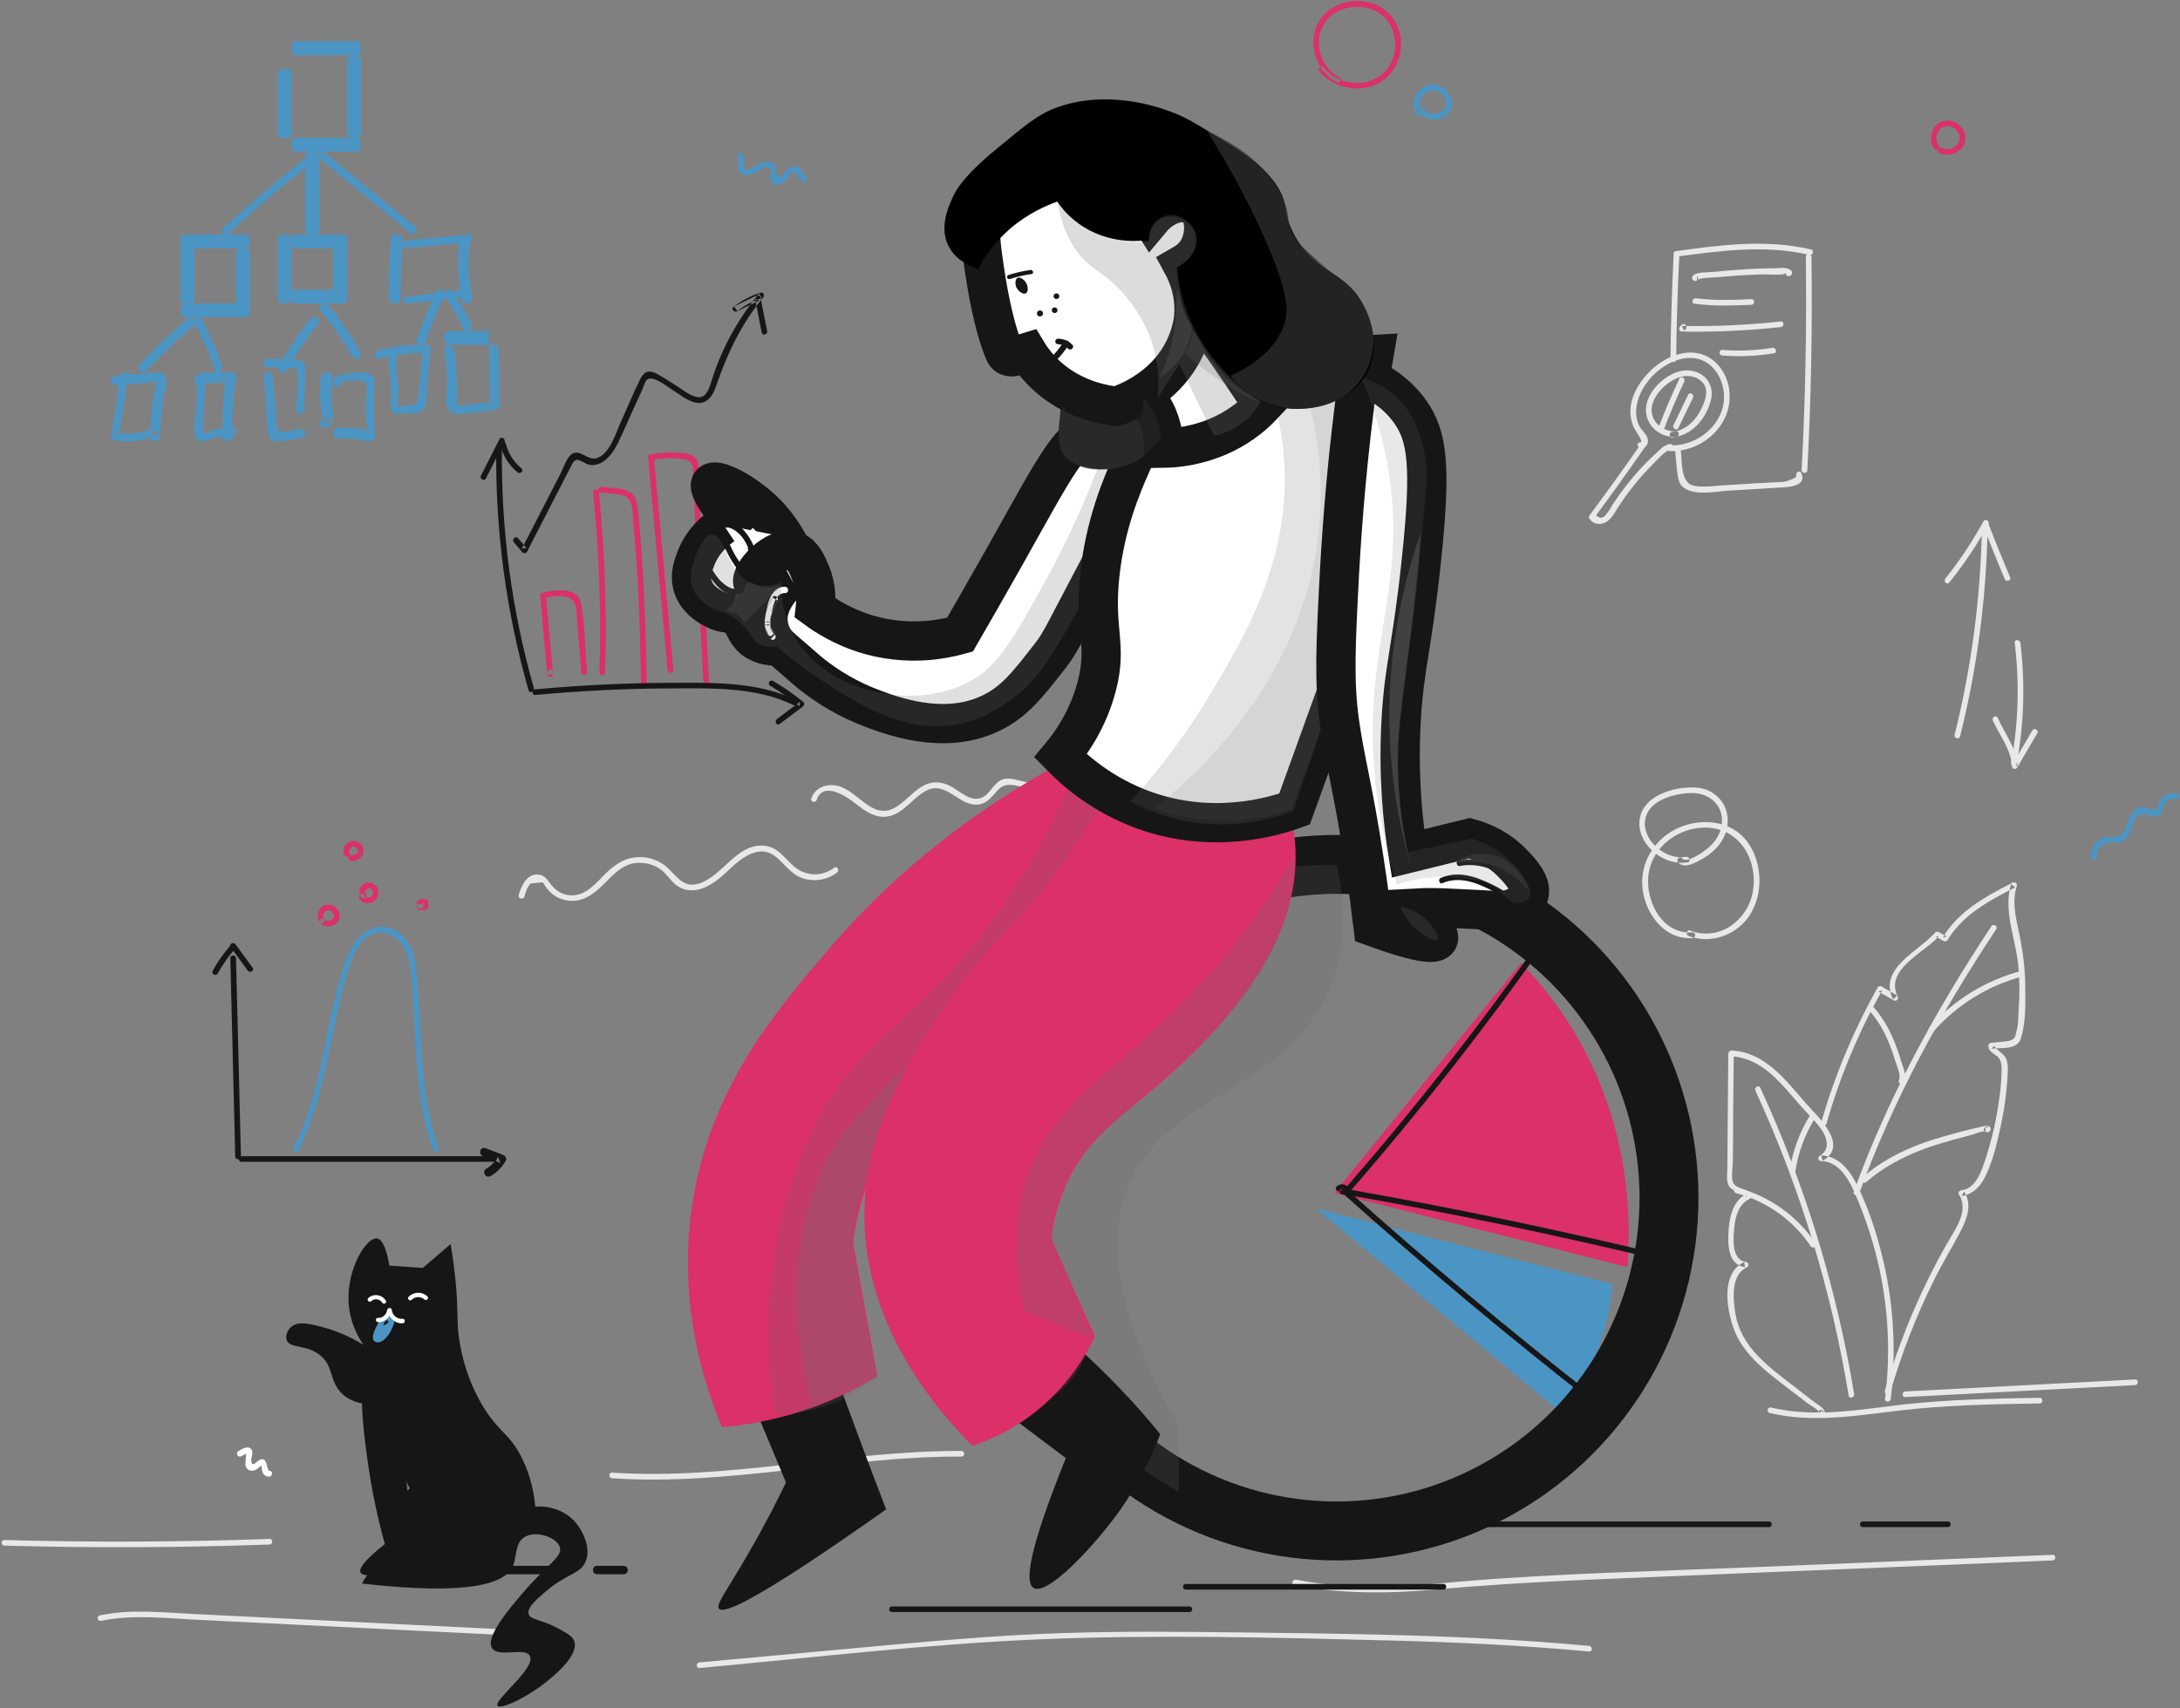 <?xml version="1.0" encoding="UTF-8"?> <svg xmlns="http://www.w3.org/2000/svg" xmlns:xlink="http://www.w3.org/1999/xlink" width="111px" height="87px" viewBox="0 0 111 87" version="1.1"><rect x="0" y="0" width="111" height="87" fill="#808080" stroke="none"/><title>analyse</title><g id="web" stroke="none" stroke-width="1" fill="none" fill-rule="evenodd"><g id="Главная-v.2" transform="translate(-718, -612)"><g id="Сервисы" transform="translate(80, 476)"><g id="Картинки" transform="translate(0, 127)"><g id="analyse" transform="translate(638, 9)"><g id="backgound"><path d="M87.999,53.716 C87.989,55.26 87.97,56.813 87.96,58.357 C87.96,58.738 87.951,59.119 87.951,59.49 C87.951,59.748 87.893,60.072 87.999,60.32 C88.163,60.739 88.713,60.624 88.916,60.977 C88.935,60.91 88.954,60.844 88.964,60.777 C88.259,61.12 88.076,61.892 88.018,62.607 C87.97,63.293 87.941,64.398 88.848,64.531 C88.839,64.446 88.829,64.36 88.81,64.274 C87.439,64.893 87.989,67.314 88.568,68.286 C88.993,69.001 89.62,69.582 90.267,70.096 C90.634,70.392 91.001,70.668 91.377,70.954 C91.599,71.126 91.821,71.288 92.033,71.459 C92.149,71.545 92.642,71.812 92.661,71.974 C92.699,71.926 92.728,71.878 92.767,71.84 C92.777,71.84 92.777,71.84 92.786,71.84 C92.806,71.907 92.825,71.974 92.835,72.04 C92.844,72.031 92.844,72.021 92.854,72.012 C92.931,71.85 92.69,71.707 92.603,71.869 C92.593,71.878 92.593,71.888 92.584,71.897 C92.545,71.974 92.564,72.04 92.632,72.098 C92.699,72.155 92.748,72.155 92.835,72.126 C92.893,72.107 92.95,72.05 92.941,71.993 C92.902,71.697 92.603,71.564 92.371,71.392 C92.033,71.126 91.686,70.868 91.348,70.601 C90.711,70.115 90.064,69.629 89.514,69.058 C88.897,68.419 88.472,67.676 88.346,66.79 C88.24,66.066 88.144,64.903 88.954,64.531 C89.061,64.484 89.041,64.284 88.916,64.274 C88.144,64.16 88.25,63.073 88.308,62.492 C88.366,61.92 88.53,61.32 89.099,61.044 C89.167,61.006 89.186,60.91 89.147,60.844 C88.945,60.501 88.453,60.567 88.269,60.262 C88.124,60.034 88.221,59.5 88.231,59.224 C88.231,58.842 88.24,58.461 88.24,58.09 C88.25,56.641 88.259,55.183 88.279,53.735 C88.288,53.535 87.999,53.525 87.999,53.716 L87.999,53.716 Z" id="Path" fill="#E8E8E8"></path><path d="M88.153,53.792 C89.505,53.859 90.451,54.878 91.261,55.831 C91.647,56.289 92.053,56.717 92.449,57.146 C92.854,57.575 93.385,58.442 92.651,58.862 C92.526,58.938 92.584,59.128 92.728,59.128 C93.848,59.157 94.34,60.501 94.688,61.349 C95.103,62.378 95.431,63.436 95.672,64.512 C96.165,66.723 96.261,69.001 95.981,71.24 C95.962,71.421 96.251,71.421 96.271,71.24 C96.57,68.743 96.416,66.209 95.788,63.779 C95.499,62.635 95.113,61.482 94.591,60.415 C94.225,59.652 93.655,58.862 92.728,58.842 C92.757,58.928 92.777,59.024 92.806,59.109 C94.215,58.309 92.468,56.784 91.898,56.127 C90.885,54.964 89.862,53.582 88.163,53.497 C87.97,53.497 87.97,53.783 88.153,53.792 L88.153,53.792 Z" id="Path" fill="#E8E8E8"></path><path d="M92.999,57.223 C93.674,54.859 94.62,52.582 95.836,50.438 C95.769,50.457 95.701,50.476 95.634,50.485 C95.894,50.638 96.165,50.79 96.425,50.943 C96.56,51.019 96.686,50.867 96.628,50.743 C95.933,49.371 98.018,48.494 98.722,47.674 C98.665,47.684 98.607,47.693 98.549,47.693 C98.684,47.77 98.829,47.846 98.964,47.922 C99.031,47.96 99.118,47.941 99.166,47.874 C99.939,46.578 101.3,45.854 102.612,45.187 C102.545,45.13 102.467,45.082 102.4,45.025 C101.985,46.369 102.641,47.836 102.767,49.18 C102.834,49.904 102.844,50.638 102.786,51.372 C102.757,51.734 102.786,52.277 102.641,52.601 C102.641,52.839 102.506,52.973 102.226,53.02 C102.139,53.03 102.062,53.039 101.975,53.049 C101.782,53.068 101.579,53.087 101.386,53.106 C101.309,53.115 101.232,53.163 101.242,53.249 C101.251,53.439 101.309,53.497 101.454,53.621 C101.637,53.773 101.782,53.792 101.869,54.059 C101.917,54.202 101.917,54.364 101.917,54.507 C101.908,55.279 101.792,56.07 101.657,56.832 C101.522,57.575 101.329,58.309 101.097,59.024 C100.894,59.624 100.624,60.52 99.871,60.615 C99.775,60.624 99.678,60.729 99.746,60.834 C100.305,61.682 99.475,62.711 99.07,63.445 C98.626,64.226 98.221,65.027 97.844,65.837 C97.091,67.447 96.473,69.115 95.972,70.821 C95.923,71.002 96.203,71.078 96.251,70.897 C96.821,68.934 97.564,67.028 98.471,65.198 C98.896,64.331 99.408,63.512 99.852,62.654 C100.17,62.035 100.421,61.311 100.006,60.682 C99.968,60.758 99.919,60.825 99.881,60.901 C100.45,60.834 100.817,60.434 101.068,59.948 C101.444,59.205 101.647,58.347 101.83,57.537 C102.033,56.641 102.168,55.726 102.217,54.812 C102.236,54.507 102.265,54.164 102.13,53.878 C102.052,53.687 101.56,53.392 101.551,53.258 C101.502,53.306 101.454,53.354 101.406,53.401 C101.946,53.344 102.718,53.478 102.902,52.868 C103.143,52.105 103.133,51.162 103.124,50.381 C103.124,49.542 103.037,48.713 102.883,47.893 C102.709,46.969 102.4,46.045 102.689,45.111 C102.728,44.987 102.583,44.892 102.477,44.949 C101.116,45.645 99.717,46.397 98.925,47.741 C98.993,47.722 99.06,47.703 99.128,47.693 C98.993,47.617 98.848,47.541 98.713,47.465 C98.665,47.436 98.578,47.436 98.539,47.484 C97.728,48.427 95.595,49.323 96.396,50.895 C96.464,50.828 96.531,50.762 96.599,50.695 C96.338,50.543 96.068,50.39 95.807,50.238 C95.74,50.2 95.643,50.219 95.605,50.285 C94.389,52.458 93.423,54.754 92.738,57.137 C92.661,57.327 92.941,57.404 92.999,57.223 L92.999,57.223 Z" id="Path" fill="#E8E8E8"></path><path d="M86.175,47.484 C84.553,47.598 83.694,45.721 83.964,44.368 C84.225,43.043 85.538,42.109 86.879,42.147 C88.646,42.186 89.553,43.891 89.234,45.483 C88.954,46.902 87.507,47.951 86.059,47.388 C85.885,47.322 85.808,47.598 85.982,47.665 C87.14,48.113 88.491,47.589 89.128,46.55 C89.804,45.445 89.727,43.863 88.945,42.834 C88.153,41.785 86.638,41.642 85.489,42.147 C84.341,42.643 83.588,43.758 83.617,44.997 C83.646,46.35 84.659,47.874 86.165,47.77 C86.358,47.76 86.368,47.474 86.175,47.484 L86.175,47.484 Z" id="Path" fill="#E8E8E8"></path><path d="M100.991,26.548 C100.431,27.577 99.784,28.549 99.051,29.464 C98.935,29.607 99.137,29.807 99.253,29.664 C100.006,28.73 100.672,27.739 101.242,26.691 C101.329,26.529 101.078,26.386 100.991,26.548 L100.991,26.548 Z" id="Path" fill="#E8E8E8"></path><path d="M100.981,26.777 C101.329,27.682 101.695,28.587 102.072,29.483 C102.139,29.655 102.419,29.578 102.352,29.407 C101.975,28.511 101.608,27.606 101.261,26.701 C101.193,26.529 100.913,26.605 100.981,26.777 L100.981,26.777 Z" id="Path" fill="#E8E8E8"></path><path d="M100.913,26.91 C100.846,30.455 100.383,33.981 99.524,37.421 C99.475,37.602 99.755,37.678 99.803,37.497 C100.672,34.029 101.135,30.484 101.203,26.91 C101.213,26.72 100.923,26.72 100.913,26.91 L100.913,26.91 Z" id="Path" fill="#E8E8E8"></path><path d="M102.583,32.733 C102.834,34.772 102.776,36.83 102.4,38.85 C102.371,39.031 102.641,39.108 102.68,38.927 C103.056,36.878 103.124,34.8 102.873,32.733 C102.844,32.552 102.554,32.552 102.583,32.733 L102.583,32.733 Z" id="Path" fill="#E8E8E8"></path><path d="M101.473,36.697 C101.811,37.459 102.4,38.155 102.439,39.012 C102.448,39.155 102.632,39.212 102.709,39.089 C103.047,38.507 103.394,37.926 103.732,37.345 C103.828,37.183 103.577,37.04 103.481,37.202 C103.143,37.783 102.796,38.364 102.458,38.946 C102.545,38.974 102.641,38.993 102.728,39.022 C102.689,38.098 102.081,37.383 101.724,36.563 C101.647,36.382 101.396,36.525 101.473,36.697 L101.473,36.697 Z" id="Path" fill="#E8E8E8"></path><path d="M35.617,84.943 C41.437,84.409 47.267,83.714 53.106,83.475 C58.994,83.237 64.911,83.39 70.799,83.542 C74.177,83.628 77.555,83.79 80.914,84.104 C81.098,84.123 81.098,83.837 80.914,83.818 C75.007,83.266 69.081,83.199 63.154,83.132 C60.181,83.094 57.208,83.066 54.245,83.161 C51.359,83.247 48.483,83.485 45.607,83.742 C42.277,84.047 38.947,84.352 35.617,84.657 C35.433,84.666 35.433,84.952 35.617,84.943 L35.617,84.943 Z" id="Path" fill="#E8E8E8"></path><path d="M65.905,80.731 C68.328,81.179 70.721,81.16 73.163,80.941 C75.673,80.712 78.173,80.569 80.692,80.455 C85.75,80.235 90.808,80.035 95.856,79.826 C98.742,79.702 101.628,79.587 104.514,79.464 C104.697,79.454 104.697,79.168 104.514,79.178 C99.446,79.387 94.389,79.597 89.321,79.807 C84.341,80.016 79.331,80.121 74.36,80.54 C73.009,80.655 71.658,80.807 70.306,80.826 C68.859,80.845 67.411,80.712 65.982,80.445 C65.799,80.426 65.722,80.702 65.905,80.731 L65.905,80.731 Z" id="Path" fill="#E8E8E8"></path><path d="M0.232,78.711 C4.73,78.835 9.227,78.816 13.725,78.654 C13.909,78.644 13.909,78.358 13.725,78.368 C9.227,78.53 4.73,78.549 0.232,78.425 C0.039,78.415 0.039,78.701 0.232,78.711 L0.232,78.711 Z" id="Path" fill="#E8E8E8"></path><path d="M5.145,82.541 C6.785,82.198 8.523,82.418 10.183,82.494 C11.853,82.58 13.513,82.656 15.183,82.742 C18.58,82.913 21.968,83.085 25.366,83.247 C25.549,83.256 25.549,82.97 25.366,82.961 C21.91,82.789 18.445,82.618 14.99,82.446 C13.262,82.36 11.534,82.275 9.807,82.189 C8.233,82.113 6.631,81.932 5.077,82.265 C4.894,82.303 4.971,82.58 5.145,82.541 L5.145,82.541 Z" id="Path" fill="#E8E8E8"></path><path d="M31.167,75.28 C37.132,75.68 43,74.156 48.956,74.175 C49.139,74.175 49.139,73.889 48.956,73.889 C43,73.87 37.132,75.385 31.167,74.994 C30.983,74.975 30.983,75.271 31.167,75.28 L31.167,75.28 Z" id="Path" fill="#E8E8E8"></path><path d="M26.698,45.664 C26.746,45.502 26.794,45.34 26.872,45.187 C26.92,45.121 26.959,45.063 27.007,44.997 C27.209,44.978 27.422,44.949 27.625,44.93 C27.682,44.968 27.731,45.082 27.769,45.14 C27.914,45.34 28.069,45.511 28.291,45.645 C28.715,45.892 29.227,45.95 29.68,45.778 C30.868,45.349 31.312,43.796 32.759,43.948 C33.146,43.987 33.512,44.139 33.792,44.406 C34.005,44.606 34.169,44.854 34.391,45.044 C34.786,45.368 35.279,45.416 35.752,45.244 C36.331,45.044 36.775,44.615 37.209,44.206 C37.798,43.663 38.657,43.005 39.439,43.586 C39.95,43.958 40.25,44.53 40.887,44.73 C41.485,44.92 42.122,44.806 42.624,44.434 C42.769,44.33 42.624,44.072 42.479,44.187 C41.784,44.701 40.916,44.615 40.307,44.015 C39.902,43.624 39.555,43.138 38.956,43.072 C37.547,42.9 36.813,44.596 35.617,44.987 C34.709,45.283 34.41,44.482 33.812,44.044 C33.368,43.72 32.808,43.586 32.258,43.672 C31.678,43.758 31.234,44.101 30.829,44.492 C30.356,44.959 29.854,45.597 29.121,45.597 C28.628,45.597 28.252,45.33 27.982,44.949 C27.827,44.739 27.702,44.568 27.422,44.539 C26.814,44.482 26.553,45.111 26.408,45.578 C26.36,45.759 26.64,45.835 26.698,45.664 L26.698,45.664 Z" id="Path" fill="#E8E8E8"></path><path d="M41.582,40.737 C41.929,39.737 43.145,40.585 43.609,40.956 C44.014,41.28 44.487,41.614 45.037,41.595 C45.944,41.557 46.427,40.642 47.17,40.261 C48.203,39.737 48.83,41.099 49.834,40.966 C50.278,40.909 50.51,40.556 50.79,40.251 C51.089,39.927 51.398,39.927 51.823,40.022 C52.218,40.118 52.624,40.213 53.019,40.308 C53.203,40.356 53.28,40.08 53.097,40.032 C52.701,39.937 52.295,39.841 51.9,39.746 C51.629,39.679 51.359,39.603 51.089,39.679 C50.558,39.841 50.404,40.537 49.873,40.661 C49.303,40.794 48.743,40.165 48.251,39.965 C47.836,39.794 47.431,39.794 47.035,40.003 C46.61,40.223 46.292,40.594 45.915,40.89 C45.664,41.09 45.385,41.271 45.056,41.29 C44.554,41.318 44.139,40.975 43.773,40.689 C43.329,40.346 42.856,39.937 42.248,39.984 C41.813,40.013 41.456,40.242 41.311,40.651 C41.244,40.832 41.524,40.909 41.582,40.737 L41.582,40.737 Z" id="Path" fill="#E8E8E8"></path><path d="M85.219,12.931 C85.132,14.713 85.074,16.504 85.055,18.296 C85.055,18.477 85.345,18.477 85.345,18.296 C85.364,16.504 85.422,14.723 85.509,12.931 C85.518,12.75 85.229,12.75 85.219,12.931 L85.219,12.931 Z" id="Path" fill="#E8E8E8"></path><path d="M85.412,13.064 C87.642,12.76 89.91,12.464 92.13,12.979 C92.313,13.017 92.391,12.75 92.207,12.702 C89.939,12.169 87.613,12.474 85.335,12.788 C85.151,12.807 85.229,13.084 85.412,13.064 L85.412,13.064 Z" id="Path" fill="#E8E8E8"></path><path d="M91.947,13.074 C91.995,16.695 91.927,20.326 91.734,23.947 C91.725,24.128 92.014,24.128 92.024,23.947 C92.217,20.326 92.284,16.705 92.236,13.074 C92.236,12.893 91.947,12.893 91.947,13.074 L91.947,13.074 Z" id="Path" fill="#E8E8E8"></path><path d="M85.296,22.975 C85.345,23.432 85.364,23.909 85.451,24.357 C85.499,24.576 85.576,24.728 85.769,24.862 C86.377,25.252 87.362,25.024 88.028,24.985 C88.974,24.928 89.929,24.871 90.875,24.814 C91.3,24.785 91.976,24.671 91.715,24.09 C91.638,23.918 91.387,24.071 91.464,24.233 C91.512,24.337 90.972,24.509 90.875,24.528 C90.721,24.557 90.557,24.547 90.402,24.557 C90.122,24.576 89.833,24.595 89.553,24.604 C88.983,24.642 88.414,24.671 87.844,24.709 C87.323,24.738 86.744,24.842 86.223,24.728 C85.567,24.576 85.653,23.527 85.586,22.984 C85.567,22.794 85.277,22.794 85.296,22.975 L85.296,22.975 Z" id="Path" fill="#E8E8E8"></path><path d="M83.54,22.622 C82.69,23.851 81.812,25.062 80.924,26.262 C80.895,26.3 80.895,26.367 80.924,26.405 C81.078,26.643 81.339,26.739 81.619,26.653 C82.034,26.529 82.237,26.062 82.449,25.738 C82.796,25.205 83.192,24.7 83.617,24.214 C83.8,24.013 83.984,23.813 84.177,23.623 C84.399,23.404 84.775,22.937 85.094,22.889 C85.277,22.86 85.2,22.584 85.016,22.613 C84.727,22.66 84.534,22.889 84.321,23.08 C84.041,23.337 83.771,23.604 83.511,23.89 C83.009,24.442 82.545,25.033 82.14,25.652 C82.024,25.824 81.928,26.034 81.783,26.186 C81.628,26.405 81.464,26.424 81.271,26.243 C81.329,26.167 81.387,26.091 81.435,26.015 C81.696,25.662 81.957,25.309 82.208,24.957 C82.738,24.223 83.26,23.489 83.771,22.746 C83.897,22.613 83.646,22.47 83.54,22.622 L83.54,22.622 Z" id="Path" fill="#E8E8E8"></path><path d="M85.045,22.975 C86.242,23.003 87.391,22.289 87.864,21.202 C88.288,20.221 88.057,18.944 87.159,18.296 C86.126,17.562 84.804,18.115 84.003,18.915 C83.53,19.392 83.134,19.992 83.038,20.659 C82.999,20.926 83.009,21.193 83.076,21.45 C83.115,21.603 83.173,21.746 83.25,21.879 C83.269,21.917 83.713,22.536 83.52,22.527 C83.337,22.508 83.337,22.794 83.52,22.813 C83.819,22.841 83.974,22.575 83.887,22.308 C83.819,22.089 83.607,21.936 83.491,21.736 C83.318,21.422 83.279,21.059 83.327,20.707 C83.491,19.487 84.804,18.21 86.078,18.229 C87.333,18.239 87.989,19.621 87.729,20.707 C87.439,21.888 86.261,22.717 85.045,22.679 C84.852,22.689 84.852,22.975 85.045,22.975 L85.045,22.975 Z" id="Path" fill="#E8E8E8"></path><path d="M86.416,14.075 C86.416,14.075 86.406,14.065 86.406,14.065 C86.406,14.132 86.406,14.198 86.406,14.265 C86.532,14.122 87.4,14.132 87.632,14.103 C87.999,14.065 88.375,14.036 88.742,14.017 C89.109,13.998 89.485,13.979 89.862,13.97 C90.026,13.97 90.885,14.046 90.943,13.893 C90.875,14.065 91.155,14.141 91.223,13.97 C91.232,13.951 91.232,13.941 91.242,13.922 C91.261,13.874 91.242,13.817 91.203,13.779 C90.991,13.57 90.605,13.665 90.325,13.665 C89.794,13.665 89.273,13.684 88.742,13.722 C88.25,13.751 87.758,13.798 87.256,13.846 C87.005,13.874 86.377,13.836 86.194,14.046 C86.146,14.103 86.136,14.189 86.194,14.246 C86.194,14.246 86.204,14.256 86.204,14.256 C86.348,14.408 86.551,14.198 86.416,14.075 L86.416,14.075 Z" id="Path" fill="#E8E8E8"></path><path d="M86.281,15.466 C87.256,15.599 88.202,15.561 89.176,15.523 C89.36,15.513 89.36,15.228 89.176,15.237 C88.221,15.275 87.304,15.313 86.358,15.189 C86.175,15.17 86.097,15.447 86.281,15.466 L86.281,15.466 Z" id="Path" fill="#E8E8E8"></path><path d="M85.624,16.543 C85.595,16.571 85.567,16.609 85.538,16.638 C85.451,16.733 85.509,16.876 85.644,16.886 C87.323,16.914 89.003,16.838 90.673,16.657 C90.856,16.638 90.856,16.352 90.673,16.371 C89.003,16.552 87.323,16.628 85.644,16.6 C85.682,16.686 85.711,16.762 85.75,16.848 C85.779,16.819 85.808,16.781 85.837,16.752 C85.953,16.609 85.75,16.409 85.624,16.543 L85.624,16.543 Z" id="Path" fill="#E8E8E8"></path><path d="M87.7,18.105 C88.578,18.172 89.456,18.134 90.325,17.991 C90.508,17.962 90.431,17.686 90.248,17.715 C89.398,17.848 88.549,17.886 87.7,17.82 C87.507,17.81 87.507,18.096 87.7,18.105 L87.7,18.105 Z" id="Path" fill="#E8E8E8"></path><path d="M85.345,21.965 C84.563,22.003 83.897,21.326 84.148,20.545 C84.341,19.925 85.065,19.268 85.721,19.163 C86.039,19.115 86.387,19.192 86.628,19.411 C86.985,19.735 86.889,20.211 86.725,20.602 C86.445,21.288 85.933,21.908 85.151,21.993 C84.968,22.012 84.968,22.298 85.151,22.279 C86.155,22.174 86.87,21.326 87.111,20.392 C87.343,19.516 86.686,18.791 85.769,18.868 C84.92,18.944 83.984,19.792 83.829,20.621 C83.665,21.545 84.428,22.298 85.345,22.251 C85.528,22.241 85.528,21.955 85.345,21.965 L85.345,21.965 Z" id="Path" fill="#E8E8E8"></path><path d="M85.509,19.287 C85.123,20.107 84.765,20.936 84.447,21.774 C84.379,21.946 84.659,22.022 84.727,21.85 C85.045,21.031 85.383,20.221 85.76,19.43 C85.837,19.258 85.595,19.115 85.509,19.287 L85.509,19.287 Z" id="Path" fill="#E8E8E8"></path><path d="M85.953,20.107 C85.702,20.621 85.46,21.136 85.209,21.65 C85.132,21.812 85.383,21.965 85.46,21.793 C85.711,21.279 85.953,20.764 86.204,20.249 C86.281,20.087 86.039,19.935 85.953,20.107 L85.953,20.107 Z" id="Path" fill="#E8E8E8"></path><g id="structure" transform="translate(5.656, 2.107)" fill="#4B95C5"><path d="M8.484,1.57 C8.484,2.627 8.484,3.695 8.484,4.752 C8.484,4.973 9.191,4.973 9.191,4.752 C9.191,3.695 9.191,2.627 9.191,1.57 C9.191,1.35 8.484,1.35 8.484,1.57 L8.484,1.57 Z" id="Path"></path><path d="M9.369,5.62 C10.433,5.62 11.484,5.62 12.548,5.62 C12.786,5.62 12.786,4.917 12.548,4.917 C11.484,4.917 10.433,4.917 9.369,4.917 C9.132,4.917 9.132,5.62 9.369,5.62 L9.369,5.62 Z" id="Path"></path><path d="M12.726,4.733 C12.726,3.455 12.726,2.164 12.726,0.886 C12.726,0.641 12.019,0.641 12.019,0.886 C12.019,2.164 12.019,3.455 12.019,4.733 C12.019,4.979 12.726,4.979 12.726,4.733 L12.726,4.733 Z" id="Path"></path><path d="M12.552,0 C11.485,0 10.419,0 9.366,0 C9.133,0 9.133,0.702 9.366,0.702 C10.432,0.702 11.498,0.702 12.552,0.702 C12.784,0.702 12.784,0 12.552,0 L12.552,0 Z" id="Path"></path><path d="M9.898,5.8 C9.898,7.089 9.898,8.366 9.898,9.655 C9.898,9.895 10.605,9.895 10.605,9.655 C10.605,8.366 10.605,7.089 10.605,5.8 C10.605,5.56 9.898,5.56 9.898,5.8 L9.898,5.8 Z" id="Path"></path><path d="M5.992,9.783 C7.446,8.444 8.965,7.156 10.537,5.93 C10.734,5.779 10.459,5.514 10.262,5.665 C8.69,6.89 7.184,8.166 5.717,9.518 C5.533,9.682 5.808,9.947 5.992,9.783 L5.992,9.783 Z" id="Path"></path><path d="M10.684,6.022 C12.217,7.278 13.75,8.535 15.283,9.792 C15.475,9.958 15.666,9.599 15.475,9.433 C13.942,8.176 12.409,6.919 10.876,5.663 C10.684,5.497 10.493,5.856 10.684,6.022 L10.684,6.022 Z" id="Path"></path><path d="M3.756,10.537 C4.782,10.537 5.808,10.537 6.849,10.537 C7.144,10.537 7.144,9.835 6.849,9.835 C5.823,9.835 4.798,9.835 3.756,9.835 C3.461,9.835 3.461,10.537 3.756,10.537 L3.756,10.537 Z" id="Path"></path><path d="M6.363,10.744 C6.363,11.776 6.363,12.821 6.363,13.853 C6.363,14.115 7.07,14.115 7.07,13.853 C7.07,12.821 7.07,11.776 7.07,10.744 C7.07,10.468 6.363,10.468 6.363,10.744 L6.363,10.744 Z" id="Path"></path><path d="M3.535,10.014 C3.535,11.068 3.535,12.122 3.535,13.176 C3.535,13.404 4.242,13.404 4.242,13.176 C4.242,12.122 4.242,11.068 4.242,10.014 C4.242,9.775 3.535,9.775 3.535,10.014 L3.535,10.014 Z" id="Path"></path><path d="M3.771,14.05 C4.798,14.05 5.808,14.05 6.834,14.05 C7.149,14.05 7.149,13.347 6.834,13.347 C5.808,13.347 4.798,13.347 3.771,13.347 C3.456,13.347 3.456,14.05 3.771,14.05 L3.771,14.05 Z" id="Path"></path><path d="M8.484,10.017 C8.484,11.073 8.484,12.13 8.484,13.174 C8.484,13.405 9.191,13.405 9.191,13.174 C9.191,12.118 9.191,11.061 9.191,10.017 C9.191,9.774 8.484,9.774 8.484,10.017 L8.484,10.017 Z" id="Path"></path><path d="M9.383,13.347 C10.202,13.347 11.008,13.347 11.828,13.347 C12.083,13.347 12.083,12.645 11.828,12.645 C11.008,12.645 10.202,12.645 9.383,12.645 C9.127,12.645 9.127,13.347 9.383,13.347 L9.383,13.347 Z" id="Path"></path><path d="M9.404,10.537 C10.21,10.537 11.001,10.537 11.806,10.537 C12.09,10.537 12.09,9.835 11.806,9.835 C11.001,9.835 10.21,9.835 9.404,9.835 C9.12,9.835 9.12,10.537 9.404,10.537 L9.404,10.537 Z" id="Path"></path><path d="M11.312,10.016 C11.312,11.062 11.312,12.107 11.312,13.165 C11.312,13.408 12.019,13.408 12.019,13.165 C12.019,12.12 12.019,11.075 12.019,10.016 C12.019,9.774 11.312,9.774 11.312,10.016 L11.312,10.016 Z" id="Path"></path><path d="M14.241,10.059 C14.18,11.08 14.14,12.102 14.14,13.123 C14.14,13.422 14.746,13.422 14.746,13.123 C14.746,12.102 14.786,11.08 14.847,10.059 C14.867,9.76 14.261,9.76 14.241,10.059 L14.241,10.059 Z" id="Path"></path><path d="M15.075,10.536 C16.103,10.442 17.132,10.334 18.16,10.24 C18.456,10.213 18.456,9.809 18.16,9.836 C17.132,9.93 16.103,10.038 15.075,10.132 C14.779,10.159 14.763,10.563 15.075,10.536 L15.075,10.536 Z" id="Path"></path><path d="M17.746,10.058 C17.623,11.108 17.658,12.142 17.869,13.177 C17.922,13.475 18.431,13.349 18.378,13.051 C18.185,12.048 18.15,11.061 18.273,10.058 C18.308,9.76 17.781,9.76 17.746,10.058 L17.746,10.058 Z" id="Path"></path><path d="M15.14,13.346 C16.164,13.227 17.189,13.109 18.214,12.991 C18.508,12.955 18.384,12.612 18.089,12.647 C17.065,12.766 16.04,12.884 15.016,13.002 C14.721,13.038 14.845,13.37 15.14,13.346 L15.14,13.346 Z" id="Path"></path><path d="M10.136,14.143 C9.522,14.912 8.991,15.722 8.509,16.545 C8.376,16.778 8.808,16.998 8.941,16.751 C9.422,15.914 9.97,15.118 10.568,14.349 C10.734,14.13 10.302,13.924 10.136,14.143 L10.136,14.143 Z" id="Path"></path><path d="M10.65,13.676 C11.27,14.431 11.806,15.215 12.259,16.044 C12.41,16.301 12.846,16.074 12.695,15.818 C12.225,14.989 11.689,14.189 11.086,13.45 C10.901,13.209 10.465,13.435 10.65,13.676 L10.65,13.676 Z" id="Path"></path><path d="M7.969,16.602 C8.251,16.602 8.534,16.602 8.83,16.617 C8.964,16.617 9.086,16.633 9.22,16.648 C9.462,16.663 9.435,16.571 9.476,16.817 C9.57,17.399 9.462,18.151 9.422,18.748 C9.395,19.04 9.799,19.04 9.826,18.748 C9.853,18.289 9.879,17.813 9.879,17.353 C9.879,17.093 9.947,16.663 9.826,16.418 C9.705,16.188 9.422,16.219 9.22,16.203 C8.803,16.173 8.386,16.157 7.969,16.157 C7.713,16.142 7.713,16.602 7.969,16.602 L7.969,16.602 Z" id="Path"></path><path d="M7.779,17.08 C7.824,17.608 7.869,18.121 7.915,18.65 C7.945,19.072 7.885,19.691 8.051,20.098 C8.112,20.264 8.188,20.325 8.354,20.355 C8.748,20.43 9.339,20.234 9.733,20.174 C10.021,20.129 9.9,19.706 9.612,19.736 C9.339,19.766 8.915,19.932 8.657,19.872 C8.37,19.797 8.43,19.404 8.415,19.102 C8.354,18.423 8.294,17.759 8.233,17.08 C8.203,16.794 7.748,16.778 7.779,17.08 L7.779,17.08 Z" id="Path"></path><path d="M10.683,17.07 C10.644,17.476 10.625,17.896 10.644,18.302 C10.644,18.4 10.819,19.324 10.761,19.352 C10.858,19.338 10.956,19.31 11.053,19.296 C11.034,19.296 11.014,19.282 10.975,19.282 C11.053,19.352 11.111,19.422 11.189,19.478 C11.189,19.464 11.189,19.45 11.189,19.422 C11.111,19.492 11.053,19.562 10.975,19.618 C10.995,19.618 11.014,19.618 11.034,19.604 C11.404,19.548 11.248,19.142 10.878,19.198 C10.858,19.198 10.839,19.198 10.819,19.212 C10.683,19.226 10.605,19.324 10.605,19.408 C10.605,19.422 10.605,19.436 10.605,19.464 C10.605,19.548 10.702,19.646 10.819,19.66 C11.326,19.73 11.326,19.394 11.306,19.128 C11.228,18.428 11.189,17.742 11.267,17.028 C11.287,16.79 10.702,16.804 10.683,17.07 L10.683,17.07 Z" id="Path"></path><path d="M11.711,17.382 C11.711,17.287 12.562,17.26 12.682,17.273 C13.014,17.328 12.948,17.355 13.001,17.6 C13.041,17.763 12.988,17.995 12.974,18.158 C12.961,18.499 12.961,18.825 12.974,19.166 C12.974,19.356 13.107,19.928 13.014,20.064 C13.107,20.037 13.2,20.01 13.293,19.996 C13.28,19.996 13.267,19.983 13.254,19.983 C13.28,20.064 13.32,20.132 13.347,20.214 C13.347,20.2 13.36,20.187 13.36,20.173 C13.426,19.915 13.041,19.806 12.974,20.064 C12.974,20.078 12.961,20.092 12.961,20.105 C12.934,20.187 12.974,20.296 13.054,20.337 C13.067,20.337 13.081,20.35 13.094,20.35 C13.2,20.391 13.307,20.377 13.373,20.282 C13.466,20.146 13.426,20.01 13.413,19.846 C13.4,19.479 13.373,19.098 13.373,18.73 C13.373,18.362 13.387,17.981 13.4,17.614 C13.413,17.45 13.453,17.232 13.347,17.083 C13.121,16.769 12.403,16.865 12.11,16.906 C11.778,16.946 11.339,16.987 11.312,17.396 C11.312,17.641 11.711,17.641 11.711,17.382 L11.711,17.382 Z" id="Path"></path><path d="M11.571,20.222 C12.089,20.187 12.607,20.239 13.107,20.362 C13.435,20.449 13.574,19.942 13.246,19.855 C12.693,19.697 12.141,19.645 11.571,19.68 C11.226,19.715 11.226,20.239 11.571,20.222 L11.571,20.222 Z" id="Path"></path><path d="M16.547,12.765 C16.179,13.552 15.858,14.369 15.567,15.185 C15.475,15.452 15.919,15.571 16.011,15.304 C16.286,14.517 16.593,13.745 16.945,12.988 C17.068,12.721 16.669,12.498 16.547,12.765 L16.547,12.765 Z" id="Path"></path><path d="M13.718,16.149 C14.474,15.952 15.245,15.853 16.046,15.881 C16.333,15.896 16.333,15.473 16.046,15.459 C15.215,15.431 14.398,15.53 13.597,15.741 C13.31,15.811 13.431,16.219 13.718,16.149 L13.718,16.149 Z" id="Path"></path><path d="M14.198,15.888 C14.081,16.264 14.172,16.614 14.211,16.99 C14.25,17.447 14.25,17.89 14.237,18.347 C14.211,18.939 14.355,19.006 14.929,18.952 C15.32,18.912 15.855,19.019 15.999,18.576 C16.129,18.146 16.09,17.568 16.129,17.111 C16.169,16.627 16.221,16.13 16.26,15.646 C16.286,15.391 15.894,15.391 15.868,15.646 C15.816,16.21 15.764,16.788 15.712,17.353 C15.686,17.581 15.699,17.863 15.647,18.092 C15.568,18.468 15.529,18.495 15.151,18.535 C15.033,18.549 14.929,18.562 14.811,18.576 C14.589,18.656 14.524,18.589 14.616,18.361 C14.563,18.173 14.642,17.877 14.629,17.675 C14.616,17.165 14.42,16.479 14.563,15.995 C14.655,15.74 14.276,15.633 14.198,15.888 L14.198,15.888 Z" id="Path"></path><path d="M17.009,12.983 C17.362,13.51 17.669,14.067 17.96,14.639 C18.083,14.895 18.482,14.67 18.359,14.414 C18.083,13.841 17.761,13.299 17.408,12.757 C17.239,12.501 16.84,12.727 17.009,12.983 L17.009,12.983 Z" id="Path"></path><path d="M17.205,15.455 C17.994,15.455 18.783,15.455 19.571,15.455 C19.871,15.455 19.871,14.752 19.571,14.752 C19.524,14.752 19.477,14.752 19.429,14.752 C19.13,14.752 19.13,15.455 19.429,15.455 C19.477,15.455 19.524,15.455 19.571,15.455 C19.871,15.455 19.871,14.752 19.571,14.752 C18.783,14.752 17.994,14.752 17.205,14.752 C16.889,14.752 16.889,15.455 17.205,15.455 L17.205,15.455 Z" id="Path"></path><path d="M16.97,15.701 C17.037,16.243 17.087,16.785 17.104,17.327 C17.12,17.712 16.97,18.368 17.17,18.724 C17.288,18.938 17.438,18.967 17.706,18.967 C18.324,18.953 18.993,18.824 19.612,18.753 C19.713,18.739 19.796,18.625 19.796,18.553 C19.779,17.583 19.763,16.628 19.746,15.658 C19.746,15.387 19.244,15.387 19.244,15.658 C19.261,16.628 19.278,17.583 19.294,18.553 C19.361,18.482 19.412,18.411 19.478,18.354 C19.077,18.396 18.676,18.439 18.274,18.496 C18.14,18.511 17.756,18.61 17.639,18.525 C17.555,18.468 17.639,18.026 17.639,17.94 C17.622,17.198 17.572,16.457 17.488,15.729 C17.438,15.43 16.936,15.43 16.97,15.701 L16.97,15.701 Z" id="Path"></path><path d="M1.788,16.791 C2.546,15.982 3.32,15.223 4.151,14.533 C4.37,14.347 4.151,13.909 3.933,14.094 C3.072,14.819 2.255,15.594 1.481,16.437 C1.277,16.656 1.584,17.01 1.788,16.791 L1.788,16.791 Z" id="Path"></path><path d="M4.278,14.422 C4.681,15.155 5.017,15.923 5.286,16.724 C5.394,17.031 5.743,16.759 5.636,16.469 C5.353,15.65 5.017,14.883 4.627,14.166 C4.479,13.893 4.13,14.149 4.278,14.422 L4.278,14.422 Z" id="Path"></path><path d="M0.23,17.512 C0.67,17.48 1.094,17.449 1.535,17.417 C1.73,17.401 1.942,17.353 2.121,17.369 C2.35,17.289 2.415,17.305 2.317,17.433 C2.252,17.528 2.219,17.624 2.236,17.735 C2.056,18.516 2.024,19.344 1.991,20.141 C2.138,20.077 2.268,20.029 2.415,19.966 C2.399,19.95 2.382,19.934 2.366,19.902 C2.154,19.679 1.812,20.013 2.024,20.237 C2.04,20.252 2.056,20.268 2.072,20.3 C2.219,20.46 2.48,20.332 2.496,20.125 C2.513,19.44 2.578,18.755 2.676,18.086 C2.725,17.799 2.937,17.321 2.757,17.034 C2.61,16.811 2.366,16.859 2.138,16.875 C1.502,16.923 0.882,16.971 0.247,17.018 C-0.079,17.066 -0.079,17.544 0.23,17.512 L0.23,17.512 Z" id="Path"></path><path d="M0.789,16.86 C0.776,16.86 0.762,16.86 0.735,16.86 C0.667,16.86 0.599,16.899 0.559,16.951 C0.342,17.305 0.355,17.921 0.287,18.327 C0.192,18.904 0.097,19.48 0.003,20.057 C-0.011,20.162 0.03,20.28 0.138,20.293 C0.776,20.424 1.373,20.397 1.983,20.175 C2.228,20.083 2.119,19.703 1.875,19.795 C1.332,19.991 0.817,20.031 0.247,19.913 C0.287,19.991 0.342,20.07 0.382,20.149 C0.423,19.886 0.898,17.253 0.762,17.24 C1.047,17.279 1.047,16.886 0.789,16.86 L0.789,16.86 Z" id="Path"></path><path d="M4.329,17.083 C4.329,17.083 4.315,17.1 4.315,17.1 C4.408,17.1 4.501,17.1 4.594,17.1 C4.581,17.1 4.581,17.083 4.568,17.083 C4.568,17.202 4.568,17.322 4.568,17.441 C4.581,17.424 4.82,17.424 4.873,17.424 C5.019,17.407 5.178,17.39 5.324,17.39 C5.603,17.373 5.882,17.39 6.16,17.424 C6.107,17.27 6.068,17.134 6.014,16.98 C5.988,16.997 5.961,17.032 5.948,17.049 C5.696,17.083 5.696,17.594 5.948,17.56 C6.094,17.543 6.2,17.492 6.306,17.339 C6.426,17.168 6.346,16.912 6.16,16.895 C5.776,16.861 5.391,16.844 5.006,16.878 C4.82,16.895 4.435,16.844 4.302,17.066 C4.236,17.168 4.209,17.339 4.302,17.424 C4.315,17.424 4.315,17.441 4.329,17.441 C4.408,17.526 4.541,17.56 4.607,17.441 C4.607,17.441 4.621,17.424 4.621,17.424 C4.78,17.202 4.501,16.844 4.329,17.083 L4.329,17.083 Z" id="Path"></path><path d="M4.433,17.064 C4.393,17.631 4.354,18.198 4.327,18.765 C4.314,19.083 4.142,19.9 4.327,20.19 C4.42,20.328 4.512,20.384 4.684,20.37 C4.855,20.37 5.04,20.245 5.198,20.204 C5.515,20.107 5.845,20.079 6.175,20.079 C6.426,20.079 6.426,19.664 6.175,19.664 C5.885,19.664 5.594,19.692 5.304,19.761 C5.172,19.789 4.921,19.941 4.802,19.913 C4.71,19.983 4.67,19.969 4.697,19.858 C4.684,19.747 4.684,19.637 4.697,19.512 C4.71,18.71 4.776,17.894 4.829,17.091 C4.855,16.787 4.459,16.787 4.433,17.064 L4.433,17.064 Z" id="Path"></path><path d="M5.847,17.077 C5.71,18.098 5.642,19.119 5.659,20.155 C5.659,20.444 6.171,20.444 6.171,20.155 C6.154,19.119 6.223,18.098 6.359,17.077 C6.411,16.787 5.898,16.787 5.847,17.077 L5.847,17.077 Z" id="Path"></path></g><path d="M89.379,55.536 C91.657,60.482 93.25,65.703 94.128,71.068 C94.157,71.249 94.437,71.173 94.408,70.992 C93.52,65.608 91.918,60.358 89.63,55.393 C89.553,55.231 89.302,55.374 89.379,55.536 L89.379,55.536 Z" id="Path" fill="#E8E8E8"></path><path d="M101.396,47.169 C98.578,51.419 96.126,55.898 94.389,60.691 C94.321,60.863 94.601,60.939 94.669,60.767 C96.396,55.993 98.838,51.543 101.647,47.312 C101.744,47.16 101.493,47.017 101.396,47.169 L101.396,47.169 Z" id="Path" fill="#E8E8E8"></path><path d="M88.395,60.758 C89.958,61.177 91.3,62.13 92.198,63.464 C92.304,63.617 92.555,63.474 92.449,63.321 C91.512,61.93 90.113,60.92 88.472,60.482 C88.288,60.434 88.211,60.71 88.395,60.758 L88.395,60.758 Z" id="Path" fill="#E8E8E8"></path><path d="M92.159,56.803 C91.628,57.67 91.271,58.614 91.126,59.624 C91.097,59.805 91.377,59.881 91.406,59.7 C91.551,58.719 91.889,57.794 92.41,56.946 C92.506,56.794 92.255,56.651 92.159,56.803 L92.159,56.803 Z" id="Path" fill="#E8E8E8"></path><path d="M95.161,51.448 C95.634,51.962 95.962,52.553 96.213,53.192 C96.329,53.478 96.425,53.773 96.512,54.059 C96.599,54.335 96.802,54.745 96.686,55.021 C96.618,55.193 96.898,55.269 96.966,55.098 C97.082,54.821 96.966,54.545 96.879,54.278 C96.763,53.887 96.638,53.497 96.483,53.115 C96.213,52.429 95.856,51.791 95.354,51.238 C95.238,51.105 95.035,51.305 95.161,51.448 L95.161,51.448 Z" id="Path" fill="#E8E8E8"></path><path d="M98.433,52.544 C99.639,51.172 101.203,50.2 102.979,49.723 C103.162,49.675 103.085,49.399 102.902,49.447 C101.087,49.933 99.466,50.933 98.23,52.334 C98.114,52.477 98.317,52.687 98.433,52.544 L98.433,52.544 Z" id="Path" fill="#E8E8E8"></path><path d="M95.026,60.196 C95.894,59.433 96.917,58.9 97.999,58.499 C98.491,58.318 98.983,58.175 99.485,58.033 C99.765,57.956 100.035,57.89 100.315,57.813 C100.45,57.785 101.02,57.556 101.126,57.613 C101.107,57.547 101.087,57.48 101.078,57.413 C101.068,57.423 101.068,57.432 101.058,57.442 C101.126,57.423 101.193,57.404 101.261,57.394 C101.251,57.394 101.242,57.385 101.232,57.385 C101.068,57.299 100.923,57.547 101.087,57.632 C101.097,57.632 101.107,57.642 101.116,57.642 C101.184,57.68 101.271,57.661 101.319,57.594 C101.329,57.585 101.329,57.575 101.338,57.566 C101.377,57.499 101.357,57.413 101.29,57.365 C101.155,57.289 101.01,57.356 100.865,57.385 C100.537,57.461 100.209,57.537 99.881,57.623 C99.253,57.785 98.626,57.966 98.008,58.175 C96.85,58.585 95.75,59.147 94.833,59.967 C94.688,60.11 94.891,60.32 95.026,60.196 L95.026,60.196 Z" id="Path" fill="#E8E8E8"></path><path d="M90.103,71.955 C92.294,72.479 94.524,72.088 96.715,71.831 C99.089,71.554 101.473,71.507 103.857,71.469 C104.041,71.469 104.041,71.183 103.857,71.183 C101.531,71.221 99.205,71.268 96.898,71.526 C94.669,71.783 92.4,72.212 90.18,71.678 C90.007,71.631 89.929,71.907 90.103,71.955 L90.103,71.955 Z" id="Path" fill="#E8E8E8"></path><path d="M97.014,71.145 C100.913,70.945 104.813,70.735 108.712,70.535 C108.896,70.525 108.896,70.239 108.712,70.249 C104.813,70.449 100.913,70.659 97.014,70.859 C96.831,70.868 96.831,71.154 97.014,71.145 L97.014,71.145 Z" id="Path" fill="#E8E8E8"></path><path d="M85.846,43.634 C84.891,43.815 83.723,42.91 83.752,41.909 C83.791,40.775 85.229,40.394 86.146,40.385 C87.159,40.385 87.873,41.156 87.632,42.166 C87.526,42.605 87.246,42.967 86.899,43.243 C86.696,43.405 85.875,43.996 85.644,43.71 C85.528,43.567 85.325,43.767 85.441,43.91 C85.75,44.291 86.387,43.901 86.715,43.72 C87.217,43.424 87.671,42.976 87.864,42.424 C88.25,41.309 87.565,40.194 86.377,40.108 C85.248,40.022 83.501,40.537 83.472,41.909 C83.453,43.11 84.785,44.12 85.933,43.91 C86.107,43.882 86.03,43.605 85.846,43.634 L85.846,43.634 Z" id="Path" fill="#E8E8E8"></path><path d="M11.756,48.122 C11.399,48.522 11.09,48.961 10.83,49.437 C10.743,49.599 10.994,49.742 11.081,49.58 C11.332,49.132 11.621,48.713 11.969,48.322 C12.085,48.189 11.882,47.979 11.756,48.122 L11.756,48.122 Z" id="Path" fill="#161616"></path><path d="M11.747,48.237 C12.036,48.637 12.326,49.027 12.615,49.428 C12.722,49.58 12.973,49.437 12.866,49.285 C12.577,48.885 12.287,48.494 11.998,48.094 C11.882,47.941 11.631,48.084 11.747,48.237 L11.747,48.237 Z" id="Path" fill="#161616"></path><path d="M11.727,48.799 C11.814,52.163 11.891,55.526 11.978,58.9 C11.978,59.081 12.268,59.081 12.268,58.9 C12.181,55.536 12.104,52.172 12.017,48.799 C12.007,48.618 11.718,48.608 11.727,48.799 L11.727,48.799 Z" id="Path" fill="#161616"></path><path d="M12.297,59.166 C16.582,59.166 20.868,59.166 25.154,59.166 C25.337,59.166 25.337,58.881 25.154,58.881 C20.868,58.881 16.582,58.881 12.297,58.881 C12.113,58.881 12.113,59.166 12.297,59.166 L12.297,59.166 Z" id="Path" fill="#161616"></path><path d="M24.594,58.881 C24.893,58.995 25.183,59.109 25.482,59.224 C25.443,59.119 25.395,59.014 25.356,58.909 C25.211,59.166 25.009,59.367 24.758,59.519 C24.517,59.662 24.739,60.034 24.98,59.891 C25.298,59.71 25.559,59.443 25.742,59.128 C25.82,58.995 25.742,58.862 25.617,58.814 C25.318,58.7 25.028,58.585 24.729,58.471 C24.449,58.366 24.333,58.776 24.594,58.881 L24.594,58.881 Z" id="Path" fill="#161616"></path><path d="M98.722,7.414 C98.336,6.909 98.887,6.137 99.485,6.518 C99.755,6.689 99.881,7.042 99.688,7.318 C99.514,7.566 99.157,7.671 98.887,7.538 C98.722,7.452 98.578,7.7 98.742,7.785 C99.137,7.976 99.62,7.862 99.9,7.518 C100.199,7.147 100.093,6.623 99.726,6.337 C99.369,6.061 98.867,6.061 98.558,6.404 C98.278,6.718 98.23,7.223 98.491,7.566 C98.578,7.7 98.829,7.557 98.722,7.414 L98.722,7.414 Z" id="Path" fill="#DB3068"></path><path d="M106.753,43.653 C106.734,43.205 107.072,42.9 107.516,42.9 C107.699,42.9 107.844,42.948 108.017,42.872 C108.346,42.729 108.471,42.357 108.577,42.043 C108.732,41.585 108.848,41.366 109.427,41.509 C109.581,41.547 109.678,41.623 109.842,41.566 C110.324,41.385 110.035,40.566 110.768,40.699 C110.952,40.737 111.029,40.461 110.846,40.423 C110.614,40.375 110.392,40.394 110.189,40.537 C110.006,40.67 109.987,40.832 109.88,41.004 C109.871,41.185 109.745,41.261 109.514,41.233 C109.465,41.204 109.407,41.175 109.359,41.156 C109.253,41.147 109.195,41.09 109.079,41.099 C108.867,41.109 108.703,41.242 108.577,41.395 C108.394,41.614 108.346,41.881 108.239,42.147 C108.133,42.414 108.027,42.605 107.699,42.633 C107.554,42.643 107.419,42.595 107.274,42.614 C106.763,42.691 106.435,43.158 106.454,43.653 C106.473,43.844 106.763,43.844 106.753,43.653 L106.753,43.653 Z" id="Path" fill="#4B95C5"></path><path d="M15.183,58.623 C16.544,55.927 16.756,52.887 17.557,50.018 C17.76,49.285 17.963,48.427 18.523,47.874 C19.343,47.064 20.385,47.636 20.723,48.589 C20.974,49.313 20.984,50.152 21.032,50.914 C21.08,51.734 21.119,52.553 21.167,53.373 C21.273,55.126 21.457,56.889 22.055,58.557 C22.113,58.728 22.393,58.652 22.335,58.48 C21.708,56.727 21.534,54.869 21.437,53.02 C21.389,52.115 21.351,51.2 21.283,50.295 C21.225,49.571 21.196,48.78 20.849,48.122 C20.578,47.608 20.057,47.188 19.449,47.188 C18.822,47.188 18.301,47.617 17.982,48.113 C17.567,48.77 17.374,49.599 17.181,50.342 C16.969,51.172 16.795,52.01 16.621,52.849 C16.235,54.774 15.839,56.708 14.942,58.48 C14.845,58.642 15.096,58.785 15.183,58.623 L15.183,58.623 Z" id="Path" fill="#4B95C5"></path><path d="M16.505,46.807 C16.312,46.531 16.708,46.159 16.94,46.464 C17.162,46.75 16.747,47.036 16.515,46.817 C16.38,46.693 16.177,46.893 16.312,47.017 C16.515,47.207 16.843,47.226 17.075,47.064 C17.335,46.883 17.364,46.54 17.171,46.293 C16.978,46.045 16.621,45.978 16.38,46.188 C16.167,46.378 16.1,46.712 16.264,46.95 C16.36,47.103 16.611,46.96 16.505,46.807 L16.505,46.807 Z" id="Path" fill="#DB3068"></path><path d="M18.638,45.54 C18.484,45.321 18.822,45.121 18.967,45.349 C19.121,45.597 18.687,45.873 18.542,45.597 C18.455,45.435 18.214,45.578 18.291,45.74 C18.416,45.997 18.754,46.064 18.995,45.921 C19.246,45.778 19.362,45.454 19.208,45.197 C19.073,44.978 18.754,44.863 18.523,45.006 C18.301,45.149 18.223,45.454 18.368,45.673 C18.494,45.835 18.745,45.692 18.638,45.54 L18.638,45.54 Z" id="Path" fill="#DB3068"></path><path d="M17.799,43.443 C17.721,43.224 17.963,42.996 18.156,43.177 C18.349,43.358 18.127,43.615 17.905,43.539 C17.731,43.482 17.654,43.758 17.828,43.815 C18.329,43.977 18.754,43.348 18.358,42.976 C18.185,42.805 17.914,42.776 17.712,42.919 C17.528,43.053 17.432,43.3 17.519,43.52 C17.586,43.691 17.866,43.624 17.799,43.443 L17.799,43.443 Z" id="Path" fill="#DB3068"></path><path d="M21.486,45.988 C21.457,45.969 21.495,45.997 21.505,46.016 C21.505,46.026 21.505,46.035 21.505,46.045 C21.505,46.054 21.505,46.054 21.505,46.035 C21.505,46.035 21.505,46.045 21.505,46.045 C21.524,46.035 21.505,46.045 21.505,46.045 C21.495,46.045 21.534,46.045 21.544,46.045 C21.573,46.045 21.602,46.054 21.631,46.064 C21.592,46.016 21.563,45.969 21.524,45.93 C21.524,46.007 21.524,46.083 21.524,46.159 C21.563,46.112 21.592,46.064 21.631,46.026 C21.553,46.054 21.476,46.064 21.399,46.045 C21.225,45.988 21.148,46.264 21.322,46.321 C21.447,46.359 21.592,46.359 21.708,46.302 C21.766,46.274 21.814,46.235 21.814,46.169 C21.814,46.092 21.814,46.016 21.814,45.94 C21.814,45.873 21.766,45.816 21.708,45.807 C21.553,45.768 21.37,45.749 21.273,45.902 C21.196,46.016 21.206,46.197 21.351,46.254 C21.418,46.293 21.505,46.274 21.553,46.207 C21.582,46.121 21.563,46.026 21.486,45.988 L21.486,45.988 Z" id="Path" fill="#DB3068"></path><path d="M37.605,8.052 C37.653,8.071 37.547,8.548 37.595,8.662 C37.663,8.805 37.817,8.891 37.972,8.91 C38.184,8.948 38.367,8.853 38.541,8.748 C38.715,8.643 39.13,8.281 39.255,8.681 C39.284,8.767 39.188,8.976 39.217,9.091 C39.304,9.472 39.67,9.453 39.931,9.253 C40.028,9.177 40.085,9.081 40.163,8.996 C40.259,8.767 40.404,8.719 40.587,8.853 C40.587,8.91 40.597,8.967 40.616,9.015 C40.713,9.158 40.761,9.253 40.954,9.243 C41.138,9.234 41.138,8.948 40.954,8.957 C40.964,8.957 40.751,8.529 40.636,8.481 C40.501,8.424 40.346,8.471 40.221,8.548 C40.134,8.595 40.066,8.672 39.999,8.738 C39.854,8.881 39.863,9.091 39.632,8.948 C39.41,8.814 39.593,8.605 39.439,8.414 C39.188,8.1 38.763,8.271 38.493,8.443 C38.338,8.538 37.952,8.881 37.856,8.376 C37.846,8.309 37.904,8.205 37.904,8.138 C37.904,7.985 37.875,7.9 37.74,7.833 C37.586,7.719 37.441,7.966 37.605,8.052 L37.605,8.052 Z" id="Path" fill="#4B95C5"></path><path d="M27.509,30.341 C27.625,31.675 27.74,33.009 27.866,34.343 C27.885,34.524 28.136,34.524 28.155,34.343 C28.155,34.314 28.165,34.276 28.165,34.248 C28.184,34.067 27.895,34.067 27.875,34.248 C27.875,34.276 27.866,34.314 27.866,34.343 C27.962,34.343 28.059,34.343 28.155,34.343 C28.04,33.009 27.924,31.675 27.798,30.341 C27.779,30.16 27.489,30.15 27.509,30.341 L27.509,30.341 Z" id="Path" fill="#DB3068"></path><path d="M27.731,30.446 C28.136,30.36 28.841,30.236 29.15,30.57 C29.429,30.865 29.362,31.446 29.401,31.846 C29.468,32.647 29.536,33.447 29.603,34.238 C29.623,34.419 29.912,34.419 29.893,34.238 C29.796,33.095 29.787,31.894 29.594,30.76 C29.449,29.874 28.329,30.036 27.653,30.169 C27.47,30.207 27.547,30.484 27.731,30.446 L27.731,30.446 Z" id="Path" fill="#DB3068"></path><path d="M30.202,25.071 C30.511,28.121 30.617,31.179 30.52,34.248 C30.511,34.429 30.8,34.429 30.81,34.248 C30.906,31.189 30.8,28.121 30.491,25.071 C30.472,24.89 30.182,24.881 30.202,25.071 L30.202,25.071 Z" id="Path" fill="#DB3068"></path><path d="M30.549,25.071 C30.945,25.128 31.427,25.128 31.794,25.262 C32.287,25.433 32.209,26.31 32.258,26.758 C32.344,27.625 32.402,28.492 32.46,29.359 C32.566,31.16 32.605,32.961 32.644,34.762 C32.644,34.943 32.933,34.943 32.933,34.762 C32.885,32.685 32.837,30.598 32.692,28.521 C32.624,27.549 32.576,26.567 32.422,25.605 C32.287,24.785 31.292,24.89 30.626,24.785 C30.443,24.776 30.366,25.043 30.549,25.071 L30.549,25.071 Z" id="Path" fill="#DB3068"></path><path d="M33.001,23.28 C33.329,26.901 33.667,30.512 33.995,34.133 C34.014,34.314 34.304,34.314 34.285,34.133 C33.956,30.512 33.619,26.901 33.29,23.28 C33.281,23.099 32.991,23.099 33.001,23.28 L33.001,23.28 Z" id="Path" fill="#DB3068"></path><path d="M33.184,23.423 C33.647,23.337 34.12,23.308 34.593,23.356 C34.989,23.394 35.269,23.47 35.288,23.89 C35.298,24.033 35.298,24.185 35.298,24.328 C35.327,25.043 35.356,25.757 35.395,26.472 C35.52,29.207 35.665,31.932 35.81,34.667 C35.819,34.848 36.109,34.848 36.099,34.667 C35.945,31.713 35.79,28.768 35.655,25.814 C35.626,25.195 35.597,24.585 35.578,23.966 C35.568,23.689 35.568,23.413 35.308,23.232 C35.066,23.07 34.69,23.061 34.41,23.051 C33.976,23.022 33.541,23.061 33.107,23.146 C32.924,23.184 33.001,23.461 33.184,23.423 L33.184,23.423 Z" id="Path" fill="#DB3068"></path><path d="M25.433,22.365 C25.115,22.984 24.806,23.604 24.488,24.223 C24.401,24.385 24.652,24.528 24.739,24.366 C25.057,23.747 25.366,23.127 25.684,22.508 C25.762,22.346 25.511,22.193 25.433,22.365 L25.433,22.365 Z" id="Path" fill="#161616"></path><path d="M25.472,22.651 C25.607,23.203 25.906,23.689 26.35,24.052 C26.495,24.166 26.698,23.966 26.553,23.851 C26.148,23.518 25.877,23.089 25.752,22.584 C25.704,22.393 25.424,22.47 25.472,22.651 L25.472,22.651 Z" id="Path" fill="#161616"></path><path d="M25.269,22.784 C25.211,26.958 25.762,31.122 26.91,35.143 C26.959,35.325 27.238,35.248 27.19,35.067 C26.051,31.075 25.501,26.939 25.559,22.784 C25.559,22.603 25.269,22.603 25.269,22.784 L25.269,22.784 Z" id="Path" fill="#161616"></path><path d="M27.258,35.391 C29.516,35.182 31.785,35.067 34.053,35.058 C36.167,35.048 38.454,34.962 40.404,35.906 C40.568,35.982 40.713,35.744 40.549,35.658 C38.657,34.743 36.495,34.762 34.429,34.772 C32.036,34.772 29.642,34.886 27.258,35.105 C27.074,35.124 27.074,35.41 27.258,35.391 L27.258,35.391 Z" id="Path" fill="#161616"></path><path d="M39.217,34.924 C39.738,35.239 40.24,35.582 40.703,35.963 C40.713,35.887 40.723,35.811 40.732,35.734 C40.336,36.03 39.95,36.325 39.555,36.621 C39.41,36.735 39.555,36.983 39.699,36.868 C40.095,36.573 40.481,36.277 40.877,35.982 C40.945,35.934 40.983,35.82 40.906,35.753 C40.414,35.353 39.902,34.991 39.362,34.677 C39.197,34.591 39.053,34.829 39.217,34.924 L39.217,34.924 Z" id="Path" fill="#161616"></path><path d="M26.167,27.615 C26.312,27.787 26.457,27.959 26.601,28.13 C26.659,28.197 26.785,28.178 26.833,28.101 C27.605,26.605 28.368,25.1 29.15,23.604 C29.352,23.223 29.632,23.537 29.922,23.642 C30.105,23.709 30.298,23.689 30.482,23.623 C30.945,23.451 31.254,22.975 31.466,22.555 C31.814,21.841 32.122,21.098 32.46,20.373 C32.547,20.173 32.644,19.973 32.731,19.783 C32.779,19.668 32.837,19.43 32.933,19.344 C33.232,19.077 33.966,19.687 34.217,19.84 C34.632,20.087 35.23,20.64 35.771,20.497 C36.176,20.392 36.369,19.954 36.485,19.592 C37.045,17.962 37.759,16.485 38.86,15.142 C38.947,15.037 38.869,14.856 38.715,14.904 C38.213,15.066 37.759,15.313 37.344,15.628 C37.209,15.733 37.383,15.923 37.518,15.857 C37.894,15.675 38.281,15.485 38.657,15.304 C38.589,15.275 38.512,15.247 38.445,15.218 C38.56,15.79 38.676,16.362 38.782,16.933 C38.821,17.114 39.101,17.038 39.062,16.857 C38.947,16.285 38.831,15.714 38.725,15.142 C38.705,15.047 38.589,15.018 38.512,15.056 C38.136,15.237 37.75,15.428 37.373,15.609 C37.431,15.685 37.489,15.761 37.547,15.837 C37.923,15.542 38.329,15.332 38.792,15.18 C38.744,15.104 38.696,15.018 38.647,14.942 C37.808,15.971 37.113,17.105 36.611,18.334 C36.476,18.658 36.36,18.992 36.254,19.325 C36.167,19.592 36.032,20.164 35.674,20.221 C35.269,20.288 34.748,19.83 34.42,19.63 C34.091,19.43 33.773,19.211 33.435,19.03 C33.049,18.83 32.808,18.906 32.615,19.277 C32.248,19.992 31.949,20.754 31.611,21.488 C31.36,22.041 31.041,23.156 30.356,23.337 C29.893,23.461 29.468,22.775 29.053,23.175 C28.812,23.404 28.686,23.832 28.541,24.118 C28.319,24.547 28.107,24.966 27.885,25.395 C27.451,26.243 27.007,27.091 26.572,27.939 C26.65,27.93 26.727,27.92 26.804,27.911 C26.659,27.739 26.515,27.568 26.37,27.396 C26.244,27.272 26.042,27.473 26.167,27.615 L26.167,27.615 Z" id="Path" fill="#161616"></path><path d="M68.183,3.936 C67.237,3.421 66.832,2.115 67.43,1.191 C68.038,0.248 69.515,0.076 70.374,0.772 C71.252,1.496 71.262,2.983 70.422,3.735 C69.554,4.526 68.096,4.317 67.382,3.44 C67.266,3.297 67.063,3.497 67.179,3.64 C67.845,4.441 69.032,4.726 70.007,4.326 C70.953,3.936 71.445,2.925 71.32,1.944 C71.194,0.934 70.432,0.181 69.409,0.067 C68.434,-0.048 67.391,0.429 67.025,1.363 C66.619,2.392 67.073,3.64 68.048,4.164 C68.202,4.269 68.347,4.021 68.183,3.936 L68.183,3.936 Z" id="Path" fill="#DB3068"></path><path d="M72.372,5.689 C71.967,4.946 73.009,4.126 73.53,4.927 C73.994,5.632 72.855,6.165 72.488,5.508 C72.401,5.346 72.15,5.489 72.237,5.651 C72.469,6.07 73.009,6.184 73.434,6.003 C73.936,5.794 74.061,5.222 73.781,4.784 C73.492,4.326 72.893,4.145 72.43,4.469 C71.996,4.774 71.86,5.374 72.111,5.841 C72.218,5.994 72.469,5.851 72.372,5.689 L72.372,5.689 Z" id="Path" fill="#4B95C5"></path><path d="M67.295,77.767 C74.891,77.767 82.478,77.767 90.074,77.767 C90.257,77.767 90.257,77.482 90.074,77.482 C82.478,77.482 74.891,77.482 67.295,77.482 C67.102,77.482 67.102,77.767 67.295,77.767 L67.295,77.767 Z" id="Path" fill="#161616"></path><path d="M94.842,77.767 C96.29,77.767 97.738,77.767 99.186,77.767 C99.369,77.767 99.369,77.482 99.186,77.482 C97.738,77.482 96.29,77.482 94.842,77.482 C94.659,77.482 94.659,77.767 94.842,77.767 L94.842,77.767 Z" id="Path" fill="#161616"></path><path d="M45.413,82.094 C50.462,82.094 55.519,82.094 60.567,82.094 C60.751,82.094 60.751,81.808 60.567,81.808 C55.519,81.808 50.462,81.808 45.413,81.808 C45.23,81.808 45.23,82.094 45.413,82.094 L45.413,82.094 Z" id="Path" fill="#161616"></path><path d="M60.374,80.95 C64.747,80.95 69.129,80.95 73.501,80.95 C73.685,80.95 73.685,80.664 73.501,80.664 C69.129,80.664 64.747,80.664 60.374,80.664 C60.191,80.664 60.191,80.95 60.374,80.95 L60.374,80.95 Z" id="Path" fill="#161616"></path><path d="M25.096,80.169 C26.418,80.169 27.731,80.169 29.053,80.169 C29.333,80.169 29.333,79.74 29.053,79.74 C27.731,79.74 26.418,79.74 25.096,79.74 C24.816,79.74 24.816,80.169 25.096,80.169 L25.096,80.169 Z" id="Path" fill="#161616"></path><path d="M30.404,80.169 C30.858,80.169 31.302,80.169 31.756,80.169 C32.036,80.169 32.036,79.74 31.756,79.74 C31.302,79.74 30.858,79.74 30.404,79.74 C30.124,79.74 30.124,80.169 30.404,80.169 L30.404,80.169 Z" id="Path" fill="#161616"></path></g><g id="cat" transform="translate(12, 63)"><path d="M7.2,0.069 C7.383,0.098 7.633,0.333 7.826,1.45 C8.394,1.489 8.961,1.528 9.529,1.567 C10.001,1.166 10.473,0.764 10.944,0.353 C11.012,0.744 11.098,1.322 11.175,2.028 C11.349,3.664 11.243,4.056 11.349,4.967 C11.397,5.368 11.618,7.063 12.648,8.709 C13.437,9.972 13.957,10.011 14.573,11.246 C15.055,12.216 15.199,13.127 15.257,13.724 C15.353,13.714 16.575,13.616 17.355,14.586 C17.711,15.037 18.106,15.879 17.807,16.545 C17.519,17.192 16.855,17.094 15.651,18.162 C15.228,18.534 14.824,18.906 14.92,19.2 C15.016,19.504 15.536,19.445 16.45,19.944 C16.932,20.209 17.163,20.346 17.24,20.581 C17.528,21.433 15.699,22.746 15.43,22.942 C14.544,23.569 13.466,24.059 13.332,23.863 C13.129,23.569 15.305,21.953 14.978,21.326 C14.737,20.856 13.37,21.443 13.052,20.924 C12.706,20.356 13.928,18.936 14.583,18.162 C15.844,16.673 16.643,16.3 16.508,15.801 C16.364,15.272 15.266,14.919 14.698,15.282 C14.217,15.585 14.313,16.271 14.13,16.722 C13.784,17.584 12.128,18.289 6.43,17.642 C6.507,17.486 6.622,17.3 6.767,17.123 C7.258,16.545 7.874,16.34 8.182,16.261 C8.095,16.114 7.595,15.242 7.903,14.184 C8.134,13.381 8.682,12.94 8.865,12.803 C8.48,12.029 8.095,11.187 7.729,10.266 C7.498,9.669 7.287,9.091 7.104,8.532 C6.565,8.532 5.939,8.434 5.458,8.013 C4.736,7.367 5.025,6.573 4.274,5.995 C3.571,5.447 2.734,5.691 2.589,5.221 C2.522,4.996 2.657,4.731 2.801,4.594 C3.167,4.242 3.821,4.418 4.534,4.614 C5.025,4.751 5.727,5.006 6.507,5.486 C6.247,5.104 5.775,4.3 5.747,3.233 C5.679,1.626 6.642,-0.01 7.2,0.069 Z" id="Path" fill="#161616"></path><path d="M6.863,7.102 C6.199,7.396 6.449,9.384 6.69,11.197 C6.844,12.343 7.104,13.861 7.595,15.634 C6.247,16.692 6.314,16.996 6.353,17.074 C6.478,17.339 7.373,17.182 7.652,17.133 C7.951,17.084 8.374,17.006 8.615,16.849 C9.298,16.389 8.942,14.988 8.73,12.754 C8.422,9.522 8.788,8.17 7.768,7.396 C7.633,7.288 7.19,6.955 6.863,7.102 Z" id="Path" fill="#161616"></path><path d="M0.279,11.158 C0.308,11.148 0.558,11.02 0.549,11.011 C0.529,11.001 0.529,11.158 0.529,11.197 C0.52,11.324 0.481,11.481 0.501,11.618 C0.539,11.814 0.683,11.912 0.876,11.892 C0.982,11.882 1.059,11.833 1.145,11.765 C1.165,11.745 1.299,11.628 1.309,11.628 C1.328,11.638 1.328,11.853 1.338,11.873 C1.376,12.059 1.511,12.216 1.713,12.196 C1.896,12.176 1.896,11.882 1.713,11.902 C1.617,11.912 1.588,11.383 1.425,11.324 C1.357,11.295 1.28,11.314 1.222,11.344 C1.078,11.412 0.866,11.726 0.799,11.451 C0.751,11.246 0.953,10.952 0.77,10.776 C0.597,10.609 0.308,10.805 0.144,10.893 C-0.029,10.991 0.116,11.246 0.279,11.158 L0.279,11.158 Z" id="Path" fill="#FFFFFF"></path><path d="M6.902,3.262 C7.065,3.105 7.344,3.144 7.46,3.34 C7.537,3.458 7.72,3.35 7.643,3.233 C7.45,2.919 7.007,2.86 6.748,3.105 C6.651,3.203 6.805,3.36 6.902,3.262 L6.902,3.262 Z" id="Path" fill="#FFFFFF"></path><path d="M8.961,3.193 C9.135,3.017 9.424,3.007 9.606,3.174 C9.712,3.272 9.866,3.115 9.76,3.017 C9.491,2.762 9.067,2.772 8.807,3.037 C8.711,3.135 8.865,3.291 8.961,3.193 L8.961,3.193 Z" id="Path" fill="#FFFFFF"></path><path d="M7.277,4.34 C7.171,4.555 6.719,5.3 7.21,5.358 C7.412,5.378 7.604,5.192 7.72,5.055 C7.883,4.859 7.98,4.614 8.066,4.379 C8.134,4.202 7.855,4.124 7.787,4.3 C7.681,4.575 7.566,4.829 7.335,5.025 C7.287,5.064 7.258,5.133 7.277,5.045 C7.287,4.986 7.316,4.927 7.344,4.878 C7.402,4.751 7.46,4.624 7.527,4.496 C7.604,4.31 7.354,4.163 7.277,4.34 L7.277,4.34 Z" id="Path" fill="#4B95C5"></path><path d="M7.537,4.496 C7.662,4.438 7.758,4.359 7.874,4.281 C7.835,4.291 7.797,4.291 7.758,4.3 C7.768,4.3 7.778,4.31 7.787,4.31 C7.758,4.291 7.729,4.261 7.701,4.242 C7.701,4.183 7.691,4.183 7.652,4.251 C7.624,4.281 7.604,4.31 7.575,4.349 C7.527,4.408 7.489,4.467 7.45,4.526 C7.364,4.663 7.287,4.8 7.21,4.947 C7.123,5.113 7.373,5.26 7.46,5.094 C7.547,4.937 7.633,4.771 7.729,4.624 C7.806,4.506 7.97,4.379 7.98,4.232 C7.989,4.124 7.903,4.026 7.806,4.026 C7.739,4.016 7.691,4.056 7.643,4.095 C7.556,4.163 7.479,4.212 7.373,4.261 C7.229,4.31 7.373,4.565 7.537,4.496 L7.537,4.496 Z" id="Path" fill="#4B95C5"></path><path d="M7.248,4.33 C7.566,4.34 7.864,4.104 7.922,3.781 C7.941,3.644 7.739,3.585 7.71,3.722 C7.672,3.958 7.479,4.124 7.248,4.114 C7.104,4.104 7.104,4.32 7.248,4.33 L7.248,4.33 Z" id="Path" fill="#FFFFFF"></path><path d="M7.739,3.713 C7.778,4.104 8.114,4.418 8.509,4.389 C8.644,4.379 8.644,4.153 8.509,4.163 C8.24,4.183 7.98,3.997 7.951,3.713 C7.941,3.576 7.729,3.576 7.739,3.713 L7.739,3.713 Z" id="Path" fill="#FFFFFF"></path></g><g id="color_chart" transform="translate(67, 49)"><path d="M10.453,0.039 C7.281,3.947 4.12,7.845 0.949,11.753 C5.921,13.011 10.893,14.268 15.866,15.525 C16.029,13.43 16.067,9.151 13.777,4.678 C12.743,2.651 11.507,1.131 10.453,0.039 Z" id="Path" fill="#DB3068"></path><path d="M0.019,12.543 C5.04,13.829 10.069,15.106 15.09,16.392 C15.032,17.211 14.869,18.351 14.39,19.618 C13.825,21.139 13.03,22.24 12.455,22.922 C8.316,19.462 4.168,16.003 0.019,12.543 Z" id="Path" fill="#4B95C5"></path></g><g id="chart" transform="translate(51, 44)"><ellipse id="Oval" stroke="#161616" stroke-width="3" cx="17.049" cy="16.991" rx="16.932" ry="16.972"></ellipse><path d="M17.262,16.63 C17.301,16.592 17.398,16.62 17.418,16.668 C17.427,16.63 17.427,16.592 17.437,16.554 C17.427,16.573 17.398,16.563 17.389,16.554 C17.311,16.525 17.233,16.582 17.214,16.649 C17.194,16.725 17.243,16.801 17.311,16.82 C17.427,16.858 17.563,16.829 17.641,16.744 C17.738,16.649 17.709,16.516 17.622,16.43 C17.466,16.278 17.223,16.269 17.068,16.411 C16.913,16.544 17.117,16.753 17.262,16.63 L17.262,16.63 Z" id="Path" fill="#161616"></path><path d="M27.501,3.751 C24.402,8.158 21.07,12.413 17.525,16.487 C17.408,16.63 17.612,16.829 17.729,16.687 C21.294,12.593 24.635,8.329 27.754,3.894 C27.861,3.742 27.608,3.599 27.501,3.751 L27.501,3.751 Z" id="Path" fill="#161616"></path><path d="M17.379,16.81 C22.858,17.769 28.298,18.899 33.699,20.21 C33.883,20.258 33.961,19.982 33.777,19.935 C28.375,18.634 22.935,17.494 17.457,16.535 C17.272,16.506 17.194,16.782 17.379,16.81 L17.379,16.81 Z" id="Path" fill="#161616"></path><path d="M17.359,16.763 C21.507,20.476 25.782,24.047 30.182,27.485 C30.328,27.599 30.532,27.399 30.386,27.285 C25.995,23.857 21.711,20.277 17.563,16.563 C17.427,16.44 17.214,16.639 17.359,16.763 L17.359,16.763 Z" id="Path" fill="#161616"></path><path d="M17.058,0.057 C17.418,1.624 17.661,3.856 16.777,6.135 C14.766,11.34 8.927,11.596 6.713,15.841 C5.508,18.149 5.207,21.967 9.015,28.615 C9.015,29.736 9.015,30.847 9.015,31.968 C7.888,31.35 6.645,30.515 5.45,29.375 C0.913,25.035 0.214,19.365 0.068,17.209 C0.078,15.651 0.301,10.589 4.119,6.069 C4.983,5.043 8.053,1.529 13.279,0.399 C14.805,0.076 16.126,0.028 17.058,0.057 Z" id="Path" fill="#6D6C6C" opacity="0.21"></path></g><g id="leg_r" transform="translate(35, 38)"><path d="M2.96,32.575 C3.65,34.218 4.34,35.852 5.02,37.494 C4.61,38.344 3.98,39.6 3.11,41.101 C1.97,43.065 1.43,43.726 1.61,43.924 C1.87,44.208 3.56,43.5 10.12,38.864 C9.71,37.787 9.29,36.701 8.88,35.597 C8.28,33.991 7.7,32.405 7.13,30.828 C5.75,31.414 4.36,31.999 2.96,32.575 Z" id="Path" fill="#161616"></path><path d="M21.4,3.796 C22.51,5.58 21.72,8.347 21.61,8.715 C21,10.858 19.62,11.066 14.56,15.589 C11.39,18.431 10.48,19.583 9.81,20.848 C8.9,22.585 8.57,24.2 8.44,25.295 C8.85,27.561 9.26,29.818 9.67,32.084 C8.62,32.726 7.15,33.491 5.27,34.029 C3.95,34.407 2.75,34.596 1.76,34.681 C0.84,32.481 -0.48,28.421 0.23,23.482 C1.09,17.468 4.46,13.53 7.26,10.264 C11.52,5.297 16.45,2.077 20.67,0 C20.53,0.708 20.45,1.728 20.87,2.804 C21.07,3.314 21.29,3.616 21.4,3.796 Z" id="Path" fill="#DB3068"></path><path d="M19.74,1.237 C18.49,4.428 16.99,6.902 15.63,8.762 C11.58,14.324 8.59,14.777 6.2,19.942 C4.67,23.246 4.34,26.4 4.24,27.533 C3.99,30.167 4.21,32.405 4.49,34.048 C5.05,34.029 5.75,33.954 6.52,33.746 C8.01,33.34 9.07,32.632 9.68,32.131 C9.51,31.367 9.26,30.233 8.98,28.845 C8.6,26.919 8.41,25.947 8.41,25.258 C8.41,23.227 9.32,21.698 10.06,20.48 C10.41,19.904 11.43,18.308 15,15.221 C18.77,11.963 20.34,11.397 21.33,9.008 C21.92,7.582 21.91,6.449 21.9,6.081 C21.81,3.597 20.33,1.86 19.74,1.237 Z" id="Path" fill="#6D6C6C" opacity="0.2"></path><path d="M21.89,6.855 C19.84,8.479 16.91,10.906 13.54,14.021 C8.65,18.554 7.78,19.876 7.4,20.536 C6.34,22.378 4.52,26.57 6.32,33.567 C6.91,33.34 7.52,33.085 8.16,32.792 C8.67,32.556 9.16,32.311 9.62,32.075 C9.22,29.865 8.82,27.656 8.42,25.437 C8.45,24.606 8.59,23.36 9.18,21.972 C9.32,21.641 9.73,20.725 10.76,19.403 C11.58,18.346 12.37,17.628 13.92,16.24 C15.16,15.126 16.36,13.955 17.65,12.898 C19.97,11 21.01,10.481 21.57,9.017 C21.9,8.158 21.92,7.374 21.89,6.855 Z" id="Path" fill="#6D6C6C" opacity="0.27"></path></g><g id="leg_l" transform="translate(44, 38)"><path d="M5.647,32.775 C7.188,33.934 8.729,35.094 10.27,36.253 C8.222,41.326 8.222,42.643 8.638,42.871 C9.327,43.258 11.588,40.87 12.876,39.116 C14.021,37.541 14.69,36.065 15.076,35.034 C14.447,34.251 13.727,33.439 12.926,32.607 C11.821,31.457 10.736,30.476 9.712,29.624 C8.364,30.685 7.006,31.725 5.647,32.775 Z" id="Path" fill="#161616"></path><path d="M21.463,2.794 C22.365,5.132 21.818,7.391 21.676,7.956 C20.641,12.157 16.799,15.625 15.441,16.833 C13.119,18.914 11.193,19.954 10.118,22.729 C9.743,23.68 9.591,24.522 9.53,25.097 C10.27,26.751 11.01,28.406 11.75,30.05 C11.264,31.071 10.199,32.953 8.05,34.39 C7.137,35.004 6.245,35.381 5.515,35.629 C3.974,34.093 -0.203,29.535 0.02,23.442 C0.193,18.765 2.9,15 4.988,12.078 C7.087,9.155 7.624,9.512 10.27,5.776 C12.561,2.536 12.997,1.06 14.924,0.406 C16.86,-0.258 19.699,0.109 20.946,1.754 C21.189,2.1 21.3,2.388 21.463,2.794 Z" id="Path" fill="#DB3068"></path><path d="M16.748,2.348 C16.86,3.26 16.941,4.825 16.475,6.628 C14.853,12.761 8.912,13.296 6.053,19.935 C5.495,21.232 4.197,24.373 5.221,28.009 C6.012,30.843 7.857,32.686 8.901,33.578 C9.307,33.37 9.976,32.953 10.564,32.22 C11.294,31.309 11.527,30.377 11.608,29.912 C10.888,28.218 10.169,26.513 9.459,24.819 C9.591,24.066 9.865,22.986 10.503,21.827 C11.375,20.222 12.429,19.409 13.788,18.211 C16.282,16.021 17.874,14.634 19.253,12.722 C20.124,11.503 21.392,9.71 21.807,7.084 C22.152,4.944 21.787,3.151 21.473,2.071 C19.901,2.17 18.32,2.259 16.748,2.348 Z" id="Path" fill="#DB3068" opacity="0.24"></path><path d="M21.909,5.529 C21.108,6.965 19.729,9.204 17.6,11.602 C13.504,16.209 10.726,17.17 8.82,20.717 C7.999,22.243 7.249,24.76 8.171,28.802 C9.337,29.258 10.513,29.714 11.679,30.179 C10.939,28.475 10.209,26.781 9.469,25.077 C9.54,24.235 9.753,22.986 10.473,21.698 C11.112,20.549 11.821,19.944 13.382,18.557 C15.968,16.259 17.265,15.109 17.793,14.535 C18.999,13.237 20.317,11.78 21.148,9.531 C21.757,7.936 21.888,6.5 21.909,5.529 Z" id="Path" fill="#6D6C6C" opacity="0.25"></path></g><g id="hand_r" transform="translate(35, 22)"><path d="M5.503,6.438 C5.241,5.812 4.784,4.906 3.95,4.083 C2.902,3.052 1.436,2.312 1.203,2.615 C1.106,2.74 1.116,3.177 2.882,5.271" id="Path" stroke="#161616" stroke-width="2" fill="#FFFFFF"></path><path d="M1.844,4.729 C1.465,4.979 0.796,5.51 0.437,6.427 C0.301,6.781 0.126,7.24 0.252,7.771 C0.476,8.688 1.504,9.073 1.592,9.115 C2.009,9.271 2.116,9.156 2.416,9.344 C2.902,9.646 2.882,10.052 3.241,10.427 C3.979,11.188 5.473,10.885 5.541,10.562 C5.58,10.385 5.153,10.219 5.192,9.896 C5.211,9.698 5.396,9.615 5.522,9.49 C6.201,8.823 5.551,6.875 5.435,6.552 C5.328,6.25 5.163,5.812 4.872,5.323" id="Path" stroke="#161616" stroke-width="2" fill="#FFFFFF"></path><path d="M0.087,7.635 C0.311,8.26 0.738,8.812 1.33,9.062 C1.931,9.323 2.378,8.979 2.387,8.292 C2.387,8.094 2.096,8.094 2.096,8.292 C2.086,9.094 1.349,8.802 0.98,8.479 C0.699,8.24 0.495,7.917 0.369,7.552 C0.301,7.365 0.019,7.438 0.087,7.635 L0.087,7.635 Z" id="Path" fill="#161616"></path><path d="M0.815,6.781 C1.106,7.365 1.495,8.01 2.096,8.25 C2.64,8.469 2.96,8.115 3.018,7.562 C3.038,7.365 2.746,7.365 2.727,7.562 C2.64,8.385 1.892,7.812 1.63,7.521 C1.397,7.26 1.223,6.948 1.068,6.625 C0.98,6.448 0.728,6.604 0.815,6.781 L0.815,6.781 Z" id="Path" fill="#161616"></path><path d="M1.689,5.375 C1.863,5.792 2.038,6.219 2.281,6.594 C2.446,6.854 2.678,7.229 2.999,7.292 C3.756,7.448 3.513,6.292 3.368,5.896 C3.3,5.708 3.018,5.792 3.086,5.979 C3.154,6.156 3.3,6.521 3.241,6.719 C3.076,7.292 2.63,6.583 2.533,6.438 C2.29,6.062 2.116,5.635 1.941,5.219 C1.863,5.031 1.611,5.188 1.689,5.375 L1.689,5.375 Z" id="Path" fill="#161616"></path><path d="M1.834,4.906 C2.125,4.75 2.484,5.031 2.688,5.24 C2.892,5.448 3.028,5.719 3.135,5.99 C3.203,6.177 3.484,6.094 3.416,5.906 C3.173,5.26 2.455,4.229 1.689,4.635 C1.524,4.719 1.669,4.99 1.834,4.906 L1.834,4.906 Z" id="Path" fill="#161616"></path><path d="M22.884,1.708 C23.194,2.698 22.719,3.542 21.389,6.083 C19.157,10.312 19.021,10.688 18.507,11.354 C17.294,12.917 16.605,13.802 15.333,14.375 C13.014,15.417 10.442,14.5 9.035,13.927 C7.725,13.385 6.754,12.688 6.124,12.167 C5.697,11.792 5.367,11.5 5.153,11.323 C4.707,10.938 4.503,10.771 4.328,10.438 C4.319,10.427 4.154,10.104 4.115,9.74 C3.969,8.625 4.998,7.688 5.076,7.615 C3.843,7.927 3.416,7.865 3.338,7.677 C3.154,7.26 4.493,5.729 5.435,6.073 C5.881,6.229 6.104,6.771 6.269,7.167 C6.589,7.917 6.551,8.615 6.512,8.969 C7.104,9.406 7.948,9.917 9.025,10.26 C11.151,10.927 12.975,10.573 13.878,10.323 C14.373,9.469 15.178,8.073 16.158,6.333 C18.837,1.562 19.545,0.052 20.778,0.031 C21.7,0.021 22.612,0.844 22.884,1.708 Z" id="Path" stroke="#161616" stroke-width="2" fill="#FFFFFF"></path><path d="M4.988,7.885 C4.154,7.844 4.037,9 3.93,9.656 C4.027,9.667 4.124,9.688 4.212,9.698 C4.222,9.281 4.396,8.938 4.581,8.583 C4.678,8.406 4.425,8.25 4.328,8.427 C3.95,9.083 3.717,9.896 4.241,10.542 C4.309,10.469 4.377,10.396 4.445,10.323 C4.299,10.188 4.222,10.01 4.212,9.792 C4.115,9.802 4.018,9.823 3.93,9.833 C3.979,10 4.037,10.156 4.115,10.312 C4.202,10.49 4.454,10.333 4.367,10.156 C4.299,10.031 4.241,9.896 4.212,9.75 C4.173,9.583 3.911,9.615 3.93,9.792 C3.959,10.094 4.047,10.323 4.251,10.542 C4.386,10.688 4.581,10.469 4.454,10.323 C4.027,9.792 4.299,9.115 4.59,8.583 C4.503,8.531 4.425,8.479 4.338,8.427 C4.124,8.833 3.94,9.219 3.93,9.698 C3.921,9.875 4.192,9.917 4.212,9.74 C4.289,9.26 4.357,8.177 4.988,8.198 C5.173,8.208 5.173,7.896 4.988,7.885 L4.988,7.885 Z" id="Path" fill="#FFFFFF"></path><path d="M21.399,0.458 C20.787,2.219 19.797,4.729 18.235,7.573 C16.643,10.479 15.809,11.938 14.373,12.708 C11.422,14.281 6.871,13.219 5.338,10.208 C4.872,9.292 4.765,8.365 4.765,7.667 C4.396,7.802 3.824,7.948 3.27,7.719 C2.028,7.188 1.912,5.198 1.252,5.219 C0.815,5.24 0.495,6.125 0.378,6.448 C0.272,6.74 0.097,7.219 0.204,7.719 C0.359,8.458 1.087,9.042 1.999,9.229 C2.475,9.479 2.776,9.76 2.96,9.979 C3.28,10.354 3.368,10.646 3.707,10.823 C4.008,10.979 4.328,10.958 4.542,10.917 C4.998,11.312 5.716,11.906 6.648,12.521 C8.647,13.833 11.063,15.417 13.8,14.875 C15.091,14.625 15.974,13.99 16.517,13.604 C17.4,12.969 18.351,12.01 20.157,8.521 C20.904,7.073 21.826,5.146 22.748,2.771 C22.786,2.667 23,2.052 22.699,1.406 C22.33,0.552 21.447,0.458 21.399,0.458 Z" id="Path" fill="#6D6C6C" opacity="0.21"></path><path d="M3.038,7.698 C2.902,7.802 2.96,8.01 2.795,8.167 C2.678,8.271 2.523,8.271 2.426,8.271 C2.426,8.417 2.407,8.604 2.3,8.771 C2.164,8.979 1.98,9.021 1.989,9.104 C2.009,9.198 2.281,9.146 2.543,9.302 C2.727,9.417 2.843,9.594 2.911,9.729 C3.552,9.073 4.192,8.427 4.833,7.771 C4.348,7.969 3.989,7.938 3.746,7.875 C3.435,7.771 3.203,7.573 3.038,7.698 Z" id="Path" fill="#6D6C6C" opacity="0.22"></path></g><g id="torso" transform="translate(54, 18)"><path d="M5.238,2.712 C4.6,3.366 4.267,4.107 3.619,5.59 C3.105,6.751 2.276,8.693 2,11.278 C1.695,14.166 2.41,14.82 1.838,16.966 C1.41,18.585 0.6,19.776 0,20.498 C0.771,21.288 2.171,22.507 4.257,23.259 C7.79,24.527 10.895,23.571 11.914,23.2 C12.762,20.859 13.6,18.517 14.448,16.185 C14.457,14.205 14.533,12.517 14.61,11.21 C14.8,8.088 15.114,5.698 15.314,4.244 C15.543,2.537 15.781,1.102 15.962,0.049 C13.819,0.166 12.048,0.42 10.781,0.654 C6.629,1.434 5.648,2.293 5.238,2.712 Z" id="Path" stroke="#161616" stroke-width="2" fill="#FFFFFF"></path><path d="M10.286,0.722 C10.714,1.766 11.267,3.454 11.39,5.571 C11.686,10.605 9.314,14.546 7.514,17.532 C6.695,18.888 5.429,20.771 3.552,22.81 C4.276,23.2 5.314,23.639 6.619,23.854 C8.981,24.244 10.905,23.659 11.857,23.288 C12.657,20.927 13.448,18.576 14.248,16.215 C14.295,14.605 14.381,12.937 14.505,11.239 C14.79,7.278 15.257,3.561 15.829,0.107 C13.981,0.312 12.133,0.517 10.286,0.722 Z" id="Path" fill="#6D6C6C" opacity="0.19"></path><path d="M11.99,0.42 C12.676,2.234 13.39,4.878 13.229,8.059 C12.771,16.907 5.933,22.263 4.752,23.161 C5.476,23.424 6.457,23.698 7.648,23.776 C9.419,23.893 10.857,23.522 11.743,23.21 C12.619,20.849 13.505,18.498 14.381,16.137 C14.381,13.98 14.457,11.678 14.638,9.239 C14.886,5.951 15.295,2.907 15.79,0.156 C14.524,0.244 13.257,0.332 11.99,0.42 Z" id="Path" fill="#6D6C6C" opacity="0.11"></path></g><g id="hand_l" transform="translate(68, 19)"><path d="M1.183,0.019 C1.927,0.305 3.018,0.859 3.807,1.975 C4.688,3.224 4.881,4.732 4.376,9.511 C3.908,13.956 3.505,14.91 3.349,17.581 C3.174,20.519 3.44,22.923 3.688,24.459 C4.734,24.202 5.78,23.944 6.826,23.687 C7.963,24.001 8.651,24.583 8.991,24.936 C9.33,25.28 10.046,26.005 9.844,26.596 C9.716,26.978 9.248,27.168 9.046,27.245 C8.651,27.407 8.321,27.388 7.963,27.359 C7.202,27.312 6.44,27.283 5.679,27.245 C5.284,27.226 4.716,27.207 4.028,27.245 C4.954,28.075 5.349,28.609 5.229,28.847 C5.064,29.162 3.963,28.943 1.917,28.199 C1.826,27.426 1.679,26.253 1.459,24.822 C0.89,21.082 0.477,19.747 0.202,17.762 C-0.083,15.712 0.009,13.861 0.202,10.169 C0.349,7.555 0.615,4.102 1.183,0.019 Z" id="Path" stroke="#161616" stroke-width="2" fill="#FFFFFF"></path><path d="M5.44,25.976 C6.147,25.671 6.881,25.842 7.56,26.157 C8.138,26.415 8.706,26.73 9.156,27.188 C9.284,27.312 9.477,27.111 9.349,26.987 C8.826,26.462 8.174,26.11 7.505,25.833 C6.817,25.537 6.073,25.404 5.358,25.709 C5.211,25.766 5.284,26.043 5.44,25.976 L5.44,25.976 Z" id="Path" fill="#161616"></path><path d="M6.339,25.098 C7.56,24.85 9.009,25.604 9.679,26.682 C9.78,26.835 10.018,26.691 9.917,26.539 C9.165,25.346 7.624,24.555 6.266,24.831 C6.092,24.86 6.165,25.137 6.339,25.098 L6.339,25.098 Z" id="Path" fill="#161616"></path><path d="M7.394,24.44 C7.881,24.459 8.303,24.679 8.725,24.917 C8.881,25.003 9.018,24.755 8.862,24.669 C8.394,24.412 7.927,24.173 7.394,24.154 C7.22,24.144 7.22,24.431 7.394,24.44 L7.394,24.44 Z" id="Path" fill="#161616"></path><path d="M1.312,0.248 C1.771,1.326 2.422,3.081 2.752,5.333 C3.55,10.846 1.587,13.718 1.936,19.68 C2.018,21.159 2.284,23.362 3.128,26.043 C3.862,25.795 4.982,25.547 6.294,25.699 C7.22,25.814 7.679,25.871 8.138,26.214 C8.596,26.558 8.862,27.016 9.33,26.987 C9.514,26.978 9.761,26.892 9.862,26.691 C10.11,26.224 9.431,25.423 9.202,25.156 C8.872,24.764 8.193,24.097 6.945,23.706 C5.862,23.935 4.78,24.163 3.697,24.392 C3.486,23.419 3.193,21.798 3.165,19.785 C3.138,18.068 3.431,15.988 4.028,11.886 C4.138,11.123 4.275,9.587 4.56,6.506 C4.651,5.495 4.725,4.588 4.394,3.472 C4.229,2.91 3.826,1.631 2.633,0.83 C2.128,0.467 1.642,0.324 1.312,0.248 Z" id="Path" fill="#6D6C6C" opacity="0.16"></path><path d="M3.321,27.188 C3.44,27.493 3.697,28.017 4.22,28.428 C4.541,28.676 5.101,28.981 5.202,28.857 C5.33,28.704 4.844,27.865 4.092,27.445 C3.807,27.283 3.523,27.216 3.321,27.188 Z" id="Path" fill="#6D6C6C" opacity="0.22"></path><path d="M4.349,8.099 C3.514,10.484 2.514,14.309 2.789,19.031 C2.927,21.445 3.376,23.524 3.853,25.175 C3.376,23.286 3.239,21.721 3.193,20.653 C3.083,17.801 3.578,16.198 4.092,10.961 C4.22,9.749 4.303,8.748 4.349,8.099 Z" id="Path" fill="#6D6C6C" opacity="0.4"></path><path d="M6.202,24.879 C6.183,24.764 7.101,24.326 8.009,24.536 C9.229,24.822 9.798,26.157 9.899,26.415 C9.468,25.909 8.771,25.251 7.761,25.003 C6.908,24.803 6.211,24.974 6.202,24.879 Z" id="Path" fill="#6D6C6C" opacity="0.22"></path></g><g id="head" transform="translate(48, 5)"><path d="M6.774,12.482 C6.344,12.849 6.252,13.62 6.078,15.134 C5.884,16.874 5.802,17.758 6.201,18.2 C6.927,19.009 8.493,19.056 9.578,18.614 C10.857,18.088 11.297,16.95 11.409,16.667 C11.911,15.36 11.747,13.385 10.233,12.482 C9.209,11.861 7.623,11.757 6.774,12.482 Z" id="Path" fill="#292929"></path><path d="M8.984,13.855 C9.138,14.532 9.956,14.589 10.652,15.67 C11.153,16.451 11.256,17.25 11.266,17.824 C11.89,17.815 13.047,17.702 14.295,17.109 C15.267,16.639 15.922,16.047 16.3,15.642 C16.045,15.256 15.666,14.692 15.216,14.015 C13.272,11.146 12.985,10.92 12.596,10.826 C11.02,10.478 8.687,12.595 8.984,13.855 Z" id="Path" stroke="#161616" stroke-width="2" fill="#FFFFFF"></path><path d="M12.167,12.717 C11.696,13.629 11.215,14.532 10.56,15.35 C10.642,15.341 10.724,15.332 10.806,15.322 C10.744,15.256 10.683,15.181 10.632,15.115 C10.621,15.172 10.611,15.228 10.611,15.285 C10.877,15.078 11.082,14.852 11.266,14.579 C11.174,14.532 11.092,14.485 11,14.438 C10.857,14.72 10.673,14.89 10.376,15.012 C10.437,15.087 10.499,15.162 10.56,15.238 C11.092,14.777 11.573,14.269 12.003,13.723 C12.115,13.573 11.849,13.432 11.737,13.582 C11.327,14.109 10.857,14.598 10.345,15.04 C10.212,15.153 10.386,15.322 10.529,15.266 C10.867,15.125 11.113,14.899 11.266,14.589 C11.348,14.429 11.113,14.288 11,14.448 C10.826,14.692 10.632,14.899 10.396,15.097 C10.345,15.134 10.335,15.219 10.376,15.266 C10.468,15.398 10.478,15.416 10.601,15.529 C10.673,15.604 10.785,15.567 10.847,15.501 C11.501,14.692 11.982,13.78 12.453,12.867 C12.514,12.698 12.248,12.557 12.167,12.717 L12.167,12.717 Z" id="Path" fill="#161616"></path><path d="M2.251,5.493 C1.78,6.293 1.893,7.101 2.118,8.682 C2.384,10.469 2.732,11.964 3.152,12.952 C3.213,13.102 3.377,13.187 3.551,13.168 C3.776,13.15 4.113,12.99 4.308,12.933 C4.553,13.338 4.963,13.883 5.597,14.391 C6.856,15.388 8.237,15.623 8.851,15.689 C9.455,15.482 10.949,14.871 11.941,13.403 C12.596,12.425 12.729,11.522 12.76,11.315 C12.934,9.961 12.443,8.907 12.207,8.475 C12.422,8.352 12.75,8.136 12.975,7.769 C13.446,7.007 13.425,5.747 12.678,5.408 C12.115,5.154 11.225,5.437 10.621,6.161 C10.427,5.85 10.13,5.437 9.68,5.023 C9.567,4.919 8.739,4.148 7.797,3.8 C5.955,3.132 3.213,3.866 2.251,5.493 Z" id="Path" stroke="#161616" stroke-width="2" fill="#FFFFFF"></path><path d="M4.953,13.799 C5.659,13.629 6.068,13.084 6.426,12.548 C6.528,12.397 6.262,12.256 6.16,12.406 C5.843,12.877 5.485,13.375 4.871,13.535 C4.676,13.573 4.758,13.846 4.953,13.799 L4.953,13.799 Z" id="Path" fill="#161616"></path><path d="M5.884,12.529 C6.088,12.538 6.252,12.613 6.385,12.754 C6.518,12.896 6.733,12.689 6.6,12.557 C6.416,12.359 6.16,12.256 5.884,12.247 C5.679,12.247 5.679,12.529 5.884,12.529 L5.884,12.529 Z" id="Path" fill="#161616"></path><path d="M5.106,10.977 C5.106,10.967 5.106,10.958 5.106,10.949 C5.106,10.873 5.034,10.807 4.953,10.807 C4.871,10.807 4.799,10.873 4.799,10.949 C4.799,10.958 4.799,10.967 4.799,10.977 C4.799,11.052 4.871,11.118 4.953,11.118 C5.034,11.108 5.106,11.052 5.106,10.977 L5.106,10.977 Z" id="Path" fill="#161616"></path><path d="M5.792,10.224 C5.986,10.224 5.986,9.942 5.792,9.942 C5.597,9.942 5.597,10.224 5.792,10.224 L5.792,10.224 Z" id="Path" fill="#161616"></path><path d="M5.7,10.939 C5.894,10.939 5.894,10.657 5.7,10.657 C5.505,10.657 5.505,10.939 5.7,10.939 L5.7,10.939 Z" id="Path" fill="#161616"></path><path d="M1.811,8.7 C1.484,8.597 0.788,8.324 0.389,7.694 C-0.235,6.716 0.266,5.578 0.512,5.042 C0.645,4.741 1.013,3.998 2.793,2.54 C4.144,1.42 4.83,0.865 5.597,0.555 C8.34,-0.546 11.143,0.508 11.655,0.705 C12.412,0.988 12.965,1.336 14.06,2.013 C15.39,2.841 16.239,3.377 16.904,4.299 C17.713,5.427 17.221,5.719 17.917,6.989 C19.022,9.001 20.547,8.757 21.458,10.619 C21.611,10.93 22.46,12.66 21.499,14.175 C20.711,15.407 19.104,15.849 17.917,15.821 C15.717,15.764 14.336,14.034 13.609,13.131 C12.228,11.409 11.962,9.585 11.9,8.606 C12.77,8.202 13.108,7.337 12.791,6.735 C12.545,6.255 11.829,5.85 11.205,6.095 C10.775,6.264 10.499,6.716 10.509,7.214 C10.1,7.28 8.841,7.421 7.541,6.763 C6.58,6.283 6.058,5.606 5.833,5.267 C5.26,5.474 4.339,5.869 3.428,6.65 C2.558,7.402 2.067,8.193 1.811,8.7 Z" id="Path" fill="#000000"></path><path d="M8.483,9.246 C9.619,10.224 10.171,11.306 10.345,11.673 C11.061,13.178 11.02,14.56 10.949,15.266 C11.317,14.692 11.675,14.118 12.044,13.535 C12.637,14.758 13.22,15.981 13.814,17.194 C14.131,17.128 14.755,16.959 15.359,16.47 C15.82,16.094 16.065,15.689 16.188,15.435 C15.328,14.871 13.64,13.592 12.658,11.391 C12.187,10.337 12.003,9.359 11.941,8.625 C12.77,8.211 13.118,7.384 12.842,6.763 C12.647,6.311 12.044,5.803 11.379,5.973 C10.816,6.114 10.427,6.669 10.519,7.29 C10.089,7.337 9.066,7.402 7.93,6.942 C6.753,6.462 6.109,5.681 5.863,5.352 C6.14,7.017 6.835,7.92 7.419,8.437 C7.787,8.785 7.94,8.785 8.483,9.246 Z" id="Path" fill="#6D6C6C" opacity="0.24"></path><path d="M11.962,9.698 C11.89,9.698 11.931,10.666 11.829,11.56 C11.696,12.707 11.327,13.62 11.02,14.231 C11.297,14.071 11.706,13.77 12.064,13.3 C12.576,12.613 12.668,11.936 12.699,11.607 C12.607,11.475 12.484,11.287 12.371,11.052 C12.013,10.3 12.023,9.698 11.962,9.698 Z" id="Path" fill="#6D6C6C" opacity="0.24"></path><path d="M12.32,12.961 C12.566,13.197 12.913,13.507 13.364,13.846 C14.725,14.89 16.045,15.482 16.086,15.416 C16.127,15.35 14.837,14.871 13.855,13.573 C13.241,12.764 12.883,11.804 12.729,11.851 C12.658,11.87 12.719,12.096 12.596,12.463 C12.514,12.679 12.402,12.849 12.32,12.961 Z" id="Path" fill="#6D6C6C" opacity="0.19"></path><path d="M13.456,1.665 C14.663,3.584 15.523,5.258 16.106,6.5 C17.733,9.989 17.6,10.949 17.375,11.569 C16.873,12.971 15.482,13.761 14.653,14.137 C14.858,14.4 15.707,15.445 17.262,15.736 C17.559,15.793 19.35,16.103 20.711,14.965 C21.724,14.128 21.877,13.018 21.908,12.726 C22.092,11.146 21.069,9.961 20.741,9.622 C20.312,9.18 20.22,9.284 19.217,8.39 C18.439,7.703 18.06,7.355 17.835,6.923 C17.477,6.217 17.713,5.916 17.293,5.023 C17.068,4.534 16.802,4.204 16.607,3.95 C15.615,2.718 14.182,1.994 13.456,1.665 Z" id="Path" fill="#303030" opacity="0.74"></path><path d="M6.18,15.633 C6.273,16.724 7.357,17.514 8.493,17.363 C9.588,17.213 10.376,16.235 10.181,15.191 C10.386,15.407 10.673,15.764 10.877,16.253 C11.041,16.639 11.102,16.987 11.123,17.241 C10.969,17.476 10.171,18.643 8.677,18.868 C8.421,18.906 6.968,19.103 6.283,18.304 C5.955,17.909 5.925,17.429 5.904,17.044 C5.884,16.413 6.058,15.915 6.18,15.633 Z" id="Path" fill="#292929" opacity="0.52"></path><path d="M4.257,9.425 C4.359,9.613 4.359,9.886 4.226,9.942 C4.093,10.008 3.837,9.829 3.745,9.622 C3.673,9.444 3.694,9.19 3.827,9.143 C3.97,9.096 4.175,9.265 4.257,9.425 Z" id="Path" fill="#161616"></path><path d="M3.418,9.208 C3.776,9.096 4.144,9.011 4.523,8.954 C4.666,8.936 4.605,8.729 4.461,8.748 C4.083,8.804 3.714,8.889 3.356,9.001 C3.213,9.049 3.274,9.246 3.418,9.208 L3.418,9.208 Z" id="Path" fill="#161616"></path></g></g></g></g></g></g></svg> 